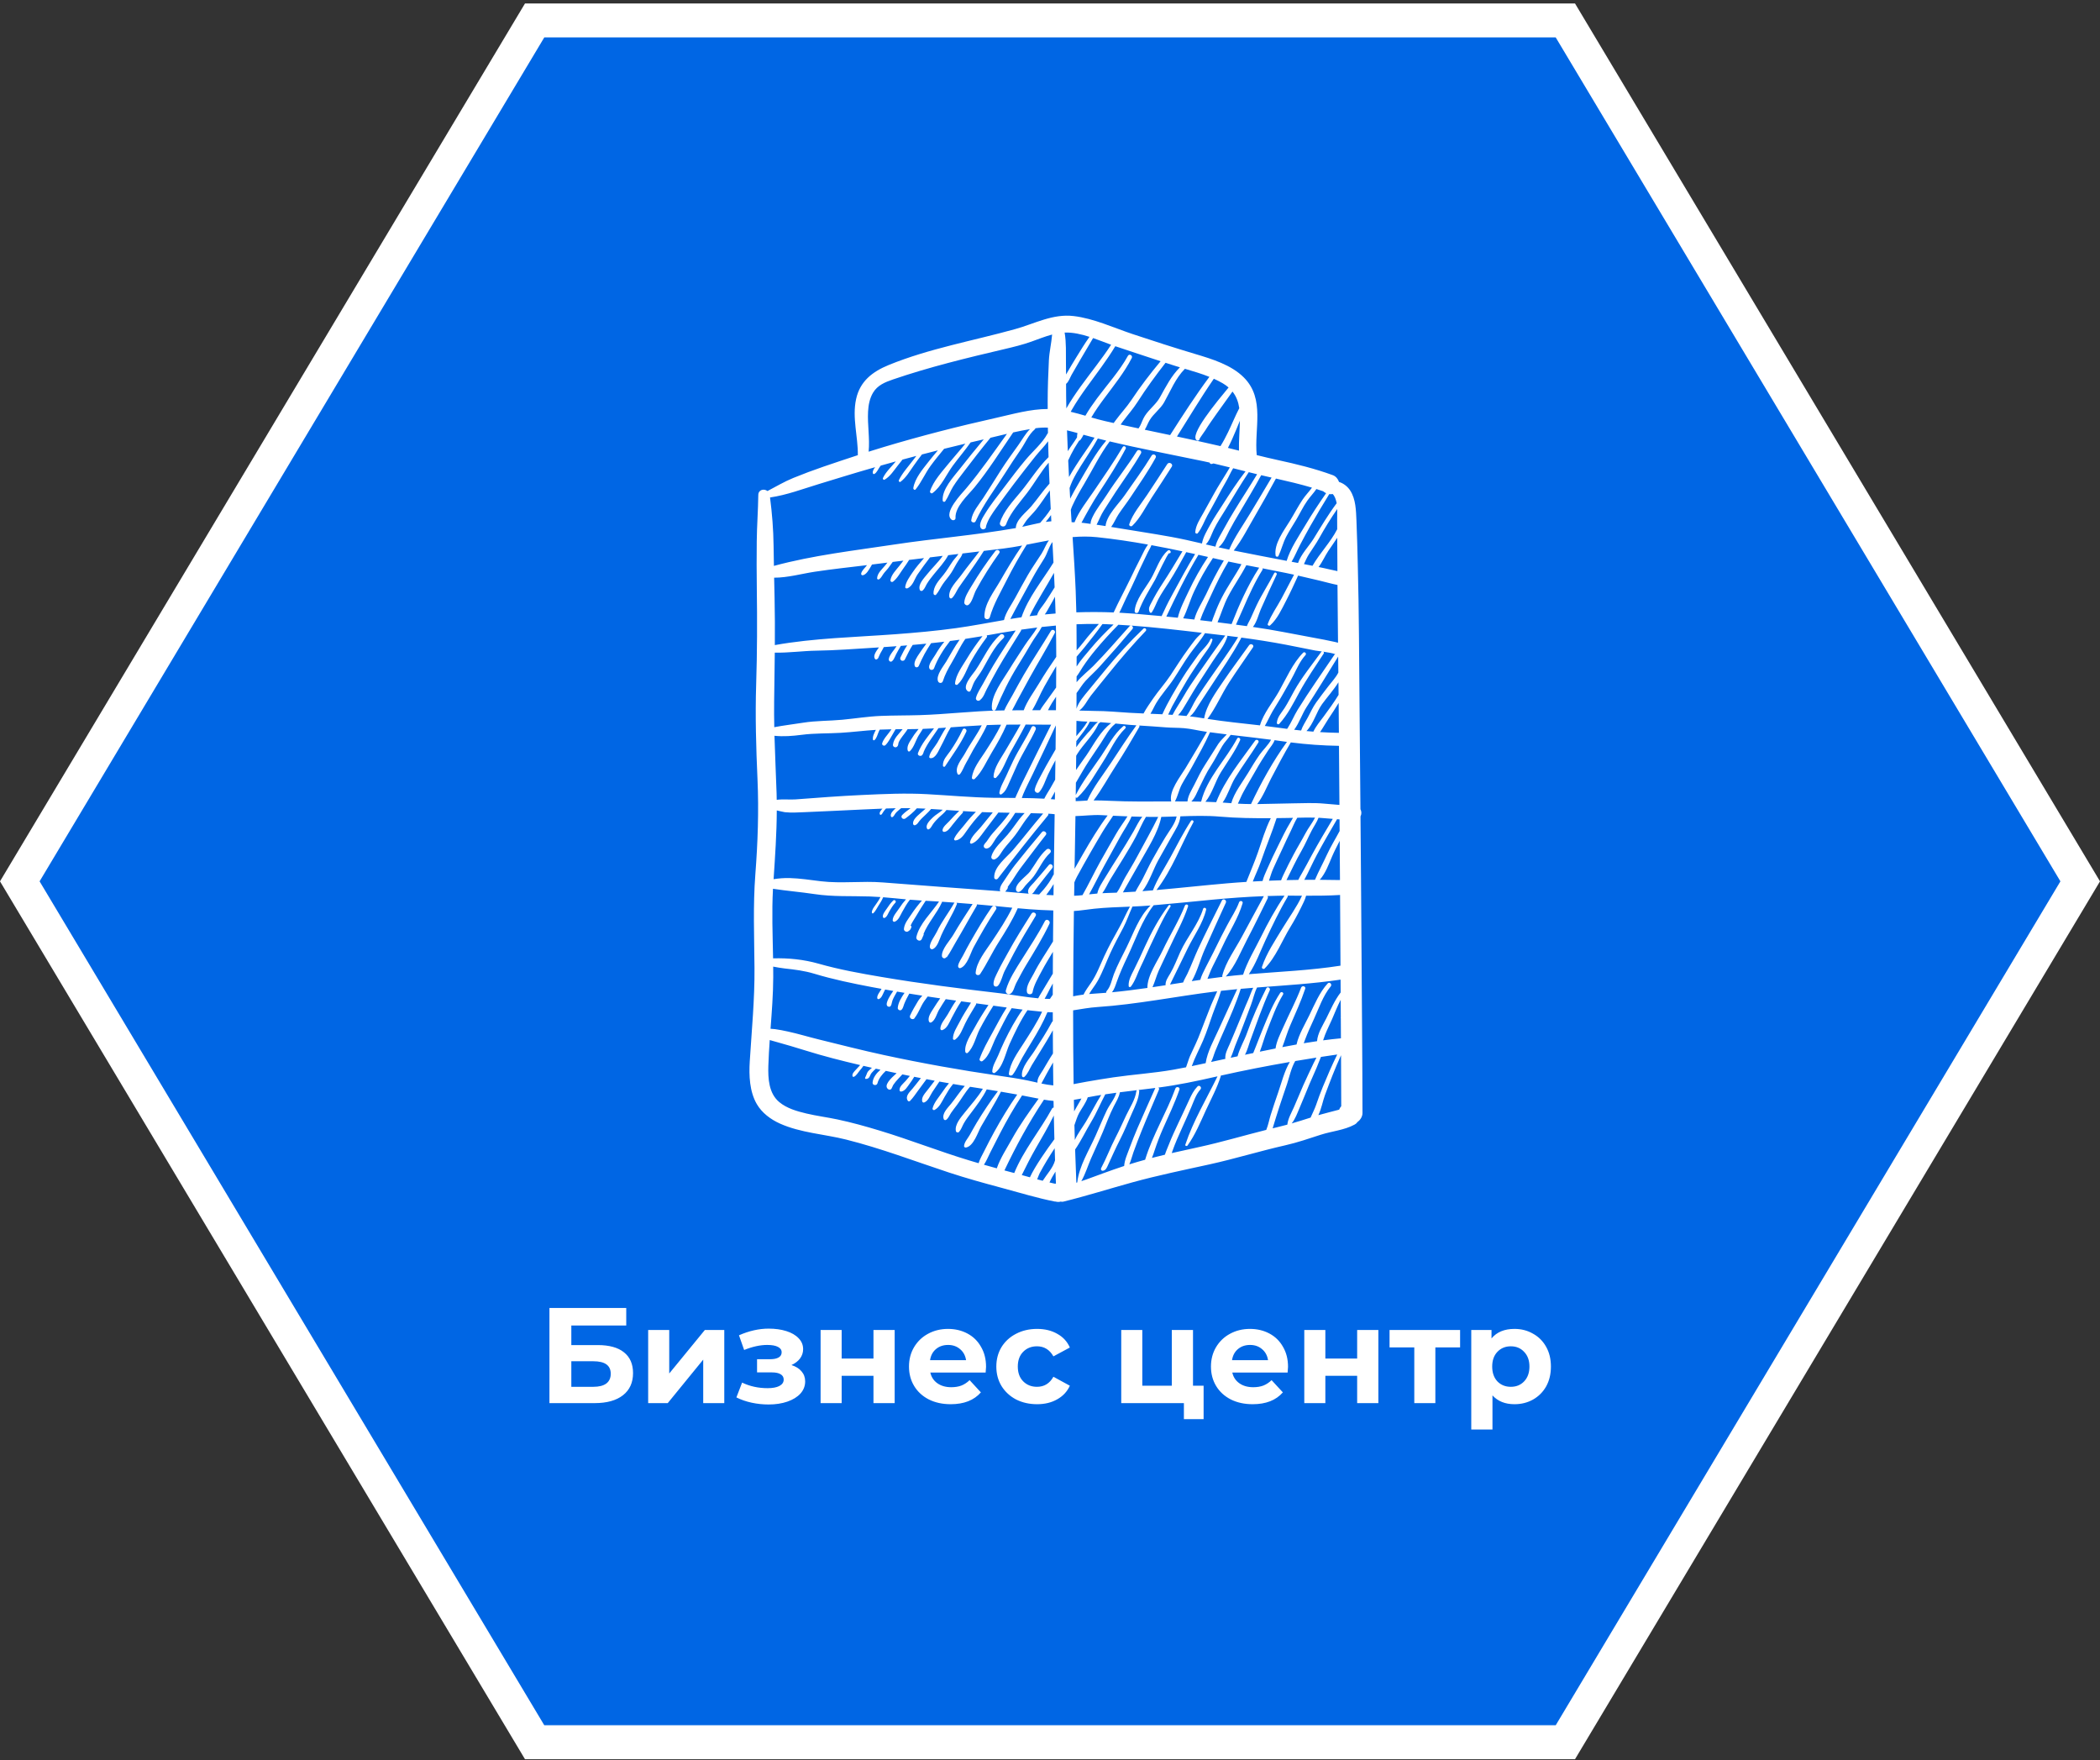 <?xml version="1.0" encoding="UTF-8"?> <svg xmlns="http://www.w3.org/2000/svg" width="309" height="259" viewBox="0 0 309 259" fill="none"><rect x="0" y="0" width="309" height="259" fill="#333333" stroke="none"/> <path d="M2.913 129.668L78.668 3.008H230.332L306.087 129.668L230.332 256.329H78.668L2.913 129.668Z" fill="#0066E4" stroke="white" stroke-width="5"></path> <path d="M166.163 77.113C166.081 77.361 166.422 77.535 166.604 77.361C167.783 76.233 168.576 74.57 169.463 73.219C170.458 71.706 171.451 70.192 172.417 68.662C172.677 68.251 172.011 67.876 171.751 68.285C170.778 69.812 169.778 71.321 168.777 72.831C167.885 74.177 166.669 75.584 166.163 77.113ZM171.941 133.215C170.575 135.031 169.396 137.207 168.465 139.261C167.94 140.418 167.422 141.562 166.844 142.696C166.47 143.43 166.014 144.236 166.075 145.067C166.088 145.243 166.298 145.287 166.403 145.153C167.063 144.299 167.395 143.128 167.871 142.169C168.364 141.176 168.776 140.151 169.258 139.154C170.186 137.236 171.071 135.173 172.227 133.377C172.343 133.198 172.064 133.051 171.941 133.215ZM172.034 81.39C172.233 81.463 172.322 81.208 172.219 81.082C172.196 81.054 172.174 81.026 172.151 80.999C172.074 80.903 171.922 80.931 171.84 80.999C170.67 81.966 170.093 83.9 169.351 85.165C168.545 86.537 167.046 88.29 166.958 89.92C166.94 90.253 167.431 90.285 167.533 89.995C168.124 88.329 169.111 86.809 169.983 85.266C170.155 84.96 171.85 81.322 172.034 81.39ZM142.09 88.988C142.104 88.997 142.119 89.005 142.133 89.014C142.231 89.072 142.363 89.07 142.461 89.014C143.02 88.692 143.294 87.417 143.595 86.857C144.609 84.969 145.784 83.121 147.033 81.372C147.276 81.032 146.715 80.732 146.468 81.052C145.193 82.712 144.005 84.461 142.938 86.254C142.532 86.936 141.924 87.848 141.886 88.644C141.879 88.784 141.97 88.916 142.09 88.988ZM147.666 93.869C147.993 93.564 147.5 93.09 147.169 93.388C145.52 94.868 144.739 96.878 143.516 98.653C143.122 99.225 141.374 101.114 142.461 101.733C142.571 101.796 142.734 101.761 142.795 101.649C143.051 101.177 143.15 100.649 143.443 100.179C143.79 99.621 144.204 99.113 144.532 98.544C145.469 96.918 146.258 95.18 147.666 93.869ZM139.065 112.739C140.159 111.07 141.351 109.467 142.187 107.648C142.349 107.297 141.814 106.988 141.648 107.343C141.138 108.434 140.511 109.502 139.824 110.498C139.34 111.198 138.71 111.761 138.747 112.655C138.754 112.82 138.973 112.879 139.065 112.739ZM147.357 116.862C147.977 116.451 148.197 115.833 148.489 115.178C148.887 114.285 149.28 113.389 149.687 112.499C150.494 110.734 151.583 109.108 152.388 107.345C152.568 106.95 151.971 106.601 151.781 107.001C150.98 108.689 149.906 110.242 149.092 111.926C148.731 112.672 148.387 113.429 148.046 114.184C147.696 114.96 147.175 115.791 147.049 116.633C147.025 116.789 147.188 116.974 147.357 116.862ZM151.553 128.233C151.077 128.886 149.248 130.061 149.513 130.99C149.56 131.152 149.767 131.294 149.942 131.226C150.387 131.054 150.581 130.639 150.88 130.29C151.28 129.825 151.742 129.427 152.104 128.931C152.936 127.793 153.46 126.466 154.513 125.487C154.859 125.165 154.341 124.67 153.988 124.979C152.94 125.898 152.357 127.13 151.553 128.233ZM131.422 132.494C131.051 132.851 130.751 133.279 130.47 133.706C130.271 134.008 129.785 134.565 129.929 134.95C129.958 135.028 130.038 135.084 130.127 135.058C130.506 134.951 130.681 134.384 130.858 134.082C131.116 133.637 131.389 133.185 131.747 132.808C131.945 132.598 131.632 132.291 131.422 132.494ZM145.943 133.444C144.798 135.099 143.777 136.824 142.783 138.567C142.405 139.23 142.05 139.898 141.703 140.577C141.467 141.038 141.059 141.578 140.978 142.092C140.948 142.278 141.101 142.507 141.326 142.428C142.331 142.08 142.81 140.184 143.264 139.355C144.3 137.465 145.357 135.589 146.559 133.792C146.809 133.417 146.197 133.077 145.943 133.444ZM152.388 134.757C152.618 134.379 152.016 134.041 151.781 134.414C150.571 136.328 149.357 138.243 148.281 140.231C147.799 141.122 147.271 142.007 146.839 142.921C146.581 143.469 146.154 144.198 146.192 144.804C146.218 145.211 146.716 145.256 146.886 144.967C146.886 144.973 146.887 144.98 146.888 144.987C147.368 144.366 147.5 143.467 147.868 142.775C148.317 141.927 148.75 141.073 149.2 140.225C150.19 138.364 151.291 136.56 152.388 134.757ZM153.747 135.523C152.75 137.464 151.533 139.274 150.371 141.123C149.477 142.545 148.458 144.085 148.007 145.692C147.964 145.843 148.005 146.025 148.127 146.133C148.142 146.146 148.157 146.159 148.172 146.173C148.308 146.293 148.475 146.304 148.637 146.231C149.12 146.011 149.283 145.099 149.507 144.682C149.995 143.77 150.461 142.855 150.997 141.97C152.202 139.982 153.429 138.004 154.421 135.905C154.628 135.469 153.973 135.083 153.747 135.523ZM200.422 151.835C200.374 144.335 200.32 136.835 200.263 129.335C200.239 126.264 200.214 123.193 200.188 120.122C200.359 119.795 200.357 119.381 200.18 119.055C200.138 114.026 200.095 108.997 200.046 103.968C199.98 96.988 199.974 90.002 199.787 83.025C199.729 80.893 199.689 78.758 199.593 76.627C199.527 75.137 199.51 73.438 198.657 72.144C198.283 71.577 197.689 71.109 197.027 70.906C196.88 70.469 196.557 70.072 196.122 69.912C193.489 68.942 190.768 68.282 188.023 67.686C186.984 67.46 185.951 67.212 184.919 66.957C184.527 63.068 186.188 58.706 183.02 55.532C181.178 53.686 178.35 52.823 175.886 52.087C172.805 51.167 169.747 50.178 166.697 49.165C163.879 48.229 160.936 46.844 157.965 46.498C154.893 46.141 152.265 47.613 149.41 48.409C143.195 50.142 136.772 51.256 130.78 53.697C128.353 54.687 126.541 56.105 125.971 58.708C125.365 61.472 126.259 64.204 126.224 66.967C124.54 67.514 122.862 68.079 121.187 68.65C119.68 69.164 118.195 69.724 116.722 70.322C115.387 70.865 114.191 71.589 112.929 72.244C112.439 71.86 111.587 72.023 111.578 72.827C111.55 75.101 111.373 77.367 111.35 79.644C111.326 81.953 111.326 84.258 111.359 86.567C111.424 91.275 111.415 95.967 111.265 100.673C111.115 105.348 111.254 110.007 111.461 114.678C111.668 119.355 111.501 123.982 111.143 128.648C110.791 133.247 110.981 137.811 111.018 142.415C111.055 147.011 110.606 151.591 110.321 156.176C110.193 158.231 110.289 160.615 111.365 162.451C112.117 163.736 113.393 164.692 114.759 165.306C117.798 166.673 121.279 166.854 124.495 167.659C129.657 168.952 134.591 170.847 139.629 172.507C142.2 173.353 144.818 174.078 147.435 174.776C150.014 175.464 152.612 176.271 155.231 176.782C155.232 176.778 155.232 176.774 155.233 176.769C155.34 176.793 155.456 176.812 155.584 176.828C155.763 176.85 155.925 176.833 156.07 176.787C156.2 176.819 156.338 176.824 156.469 176.792C159.892 175.95 163.246 174.884 166.647 173.949C170.38 172.923 174.159 172.147 177.941 171.317C181.693 170.493 185.363 169.354 189.11 168.506C190.901 168.101 192.596 167.513 194.34 166.95C195.963 166.426 197.81 166.278 199.311 165.459C199.511 165.349 199.662 165.208 199.772 165.05C200.193 164.754 200.48 164.236 200.48 163.772C200.48 159.793 200.447 155.814 200.422 151.835ZM155.321 90.263C154.791 90.303 154.261 90.349 153.73 90.401C154.025 90.022 154.244 89.558 154.472 89.171C154.741 88.715 154.994 88.255 155.235 87.79C155.267 88.614 155.296 89.438 155.321 90.263ZM155.18 86.419C154.735 87.153 154.267 87.867 153.797 88.589C153.421 89.165 152.777 89.827 152.599 90.521C152.228 90.563 151.857 90.608 151.486 90.656C152.552 88.462 153.904 86.413 155.085 84.282C155.118 84.994 155.15 85.707 155.18 86.419ZM155.012 82.771C153.377 85.414 151.315 87.868 150.308 90.799C150.303 90.805 150.301 90.812 150.297 90.818C150.062 90.852 149.827 90.886 149.591 90.922C149.282 90.969 148.974 91.019 148.665 91.07C149.687 89.099 150.78 87.153 151.839 85.199C152.39 84.182 152.996 83.2 153.617 82.221C154.113 81.44 154.305 80.485 154.857 79.745C154.91 80.754 154.962 81.762 155.012 82.771ZM113.973 87.968C113.951 86.976 113.93 85.985 113.909 84.993C115.899 84.999 118.024 84.396 119.892 84.116C122.445 83.733 125.011 83.456 127.574 83.147C127.309 83.52 126.798 83.936 126.715 84.383C126.686 84.538 126.808 84.667 126.973 84.633C127.487 84.526 127.86 83.813 128.104 83.415C128.176 83.297 128.245 83.178 128.309 83.057C128.545 83.027 128.781 82.999 129.017 82.969C129.536 82.903 130.055 82.84 130.574 82.775C130.479 82.897 130.383 83.021 130.284 83.144C129.825 83.718 129.091 84.304 129.06 85.082C129.054 85.258 129.266 85.303 129.385 85.212C129.659 85.005 129.791 84.722 129.982 84.445C130.19 84.145 130.455 83.903 130.677 83.616C130.921 83.302 131.119 82.973 131.358 82.677C131.881 82.612 132.404 82.546 132.928 82.482C132.735 82.739 132.537 82.993 132.336 83.249C131.852 83.864 131.148 84.558 131.025 85.344C130.989 85.573 131.227 85.711 131.416 85.564C132.05 85.074 132.482 84.234 132.949 83.596C133.24 83.198 133.518 82.794 133.772 82.377C134.503 82.288 135.235 82.2 135.966 82.112C135.386 82.774 134.792 83.458 134.31 84.172C133.887 84.797 133.276 85.623 133.197 86.371C133.179 86.548 133.394 86.615 133.528 86.555C134.347 86.192 134.551 85.185 135.017 84.502C135.593 83.656 136.224 82.822 136.844 82.006C137.468 81.931 138.092 81.855 138.716 81.78C138.049 82.74 137.167 83.545 136.439 84.463C135.964 85.062 135.072 85.95 135.33 86.762C135.389 86.95 135.623 87.006 135.77 86.874C136.078 86.6 136.183 86.225 136.393 85.88C136.691 85.389 137.057 84.932 137.418 84.484C138.155 83.571 138.97 82.724 139.525 81.689C139.526 81.687 139.526 81.685 139.527 81.683C140.026 81.623 140.525 81.564 141.024 81.504C140.81 81.863 140.454 82.201 140.231 82.515C139.737 83.209 139.349 83.93 138.805 84.595C138.16 85.384 137.308 86.28 137.364 87.339C137.373 87.507 137.609 87.64 137.739 87.489C138.145 87.023 138.368 86.468 138.715 85.959C139.108 85.381 139.587 84.864 139.968 84.279C140.346 83.699 140.631 83.067 141.017 82.491C141.258 82.133 141.518 81.835 141.624 81.432C142.45 81.333 143.276 81.233 144.102 81.134C143.247 82.288 142.32 83.389 141.482 84.558C140.841 85.452 139.523 86.656 139.683 87.823C139.709 88.008 139.925 88.134 140.083 87.983C140.517 87.569 140.708 87.009 141.03 86.51C141.412 85.919 141.849 85.364 142.247 84.784C143.094 83.546 143.981 82.329 144.766 81.053C145.709 80.94 146.653 80.827 147.595 80.711C148.534 80.596 149.468 80.437 150.4 80.263C149.217 81.964 148.184 83.71 147.144 85.513C146.241 87.081 144.827 88.845 144.849 90.725C144.855 91.187 145.533 91.222 145.637 90.828L145.638 90.828C146.213 88.837 147.197 87.209 148.12 85.367C149.017 83.576 150.01 81.841 151.069 80.136C152.161 79.925 153.252 79.7 154.344 79.502C153.885 80.103 153.671 80.805 153.264 81.45C152.595 82.509 151.86 83.517 151.237 84.607C150.604 85.715 149.984 86.834 149.382 87.958C148.827 88.995 147.989 90.074 147.73 91.227C145.379 91.631 143.037 92.088 140.672 92.415C137.7 92.826 134.708 93.092 131.715 93.314C125.811 93.753 119.837 93.872 114.012 94.909C114.029 92.598 114.025 90.285 113.973 87.968ZM153.052 76.922C152.174 77.094 151.3 77.322 150.414 77.51C150.69 77.131 150.913 76.7 151.22 76.344C151.621 75.878 152.068 75.449 152.453 74.97C153.181 74.064 153.787 73.084 154.473 72.156C154.515 73.07 154.559 73.984 154.606 74.898C154.156 75.62 153.614 76.275 153.052 76.922ZM154.65 75.781C154.666 76.085 154.682 76.389 154.697 76.694C154.422 76.713 154.148 76.743 153.874 76.782C154.146 76.456 154.407 76.124 154.65 75.781ZM127.73 60.539C127.781 59.593 127.967 58.606 128.463 57.776C129.116 56.683 130.208 56.234 131.388 55.83C136.727 54.002 142.308 52.648 147.806 51.359C149.139 51.046 150.453 50.726 151.742 50.269C152.752 49.91 153.766 49.497 154.812 49.22C154.708 50.486 154.4 51.762 154.336 53.02C154.234 55.045 154.162 57.075 154.157 59.103C154.157 59.459 154.162 59.815 154.163 60.171C151.585 60.184 149.088 60.912 146.589 61.472C141.025 62.717 135.503 64.129 130.047 65.766C129.301 65.99 128.556 66.22 127.813 66.455C128.006 64.5 127.624 62.51 127.73 60.539ZM120.475 71.221C123.058 70.436 125.634 69.633 128.23 68.89C128.41 68.838 128.591 68.787 128.772 68.736C128.559 69.011 128.357 69.336 128.438 69.641C128.463 69.735 128.577 69.774 128.661 69.729C129.025 69.534 129.235 68.98 129.478 68.659C129.518 68.606 129.559 68.554 129.6 68.502C130.338 68.294 131.076 68.089 131.815 67.886C131.183 68.653 130.341 69.424 129.924 70.318C129.853 70.471 130.006 70.664 130.178 70.563C130.992 70.087 131.529 69.215 132.101 68.495C132.333 68.203 132.564 67.911 132.795 67.62C133.474 67.437 134.153 67.256 134.833 67.077C134.686 67.266 134.54 67.456 134.397 67.648C133.684 68.601 132.776 69.578 132.262 70.643C132.195 70.781 132.35 71.001 132.509 70.882C133.328 70.27 133.86 69.333 134.438 68.515C134.833 67.954 135.234 67.399 135.657 66.862C136.438 66.659 137.219 66.458 138.002 66.261C137.543 66.8 137.088 67.343 136.652 67.9C135.783 69.01 134.605 70.393 134.387 71.807C134.361 71.975 134.586 72.176 134.729 72C135.584 70.945 136.129 69.634 136.939 68.528C137.565 67.672 138.241 66.852 138.917 66.033C139.959 65.773 141.003 65.519 142.048 65.271C141.272 66.238 140.42 67.169 139.649 68.121C138.664 69.337 137.31 70.795 136.849 72.28C136.792 72.463 137.033 72.674 137.208 72.547C138.506 71.606 139.271 69.768 140.215 68.495C141.058 67.356 142.002 66.254 142.819 65.09C143.325 64.972 143.831 64.853 144.338 64.737C144.475 64.705 144.613 64.672 144.751 64.64C143.546 66.074 142.376 67.534 141.218 69.004C140.25 70.232 138.602 71.977 138.708 73.633C138.721 73.835 138.983 73.908 139.099 73.736C139.555 73.06 139.81 72.279 140.246 71.585C140.731 70.814 141.297 70.088 141.852 69.362C143.127 67.694 144.404 66.029 145.74 64.406C146.546 64.213 147.355 64.016 148.166 63.828C146.205 66.546 144.306 69.318 142.139 71.886C141.511 72.63 138.77 75.429 140.006 76.451C140.217 76.625 140.616 76.526 140.598 76.213C140.503 74.549 142.425 72.88 143.411 71.675C145.491 69.132 147.231 66.321 149.083 63.621C149.905 63.439 150.73 63.273 151.555 63.134C150.869 63.816 150.419 64.67 149.861 65.454C148.981 66.69 148.082 67.907 147.266 69.186C146.394 70.552 145.554 71.938 144.659 73.291C143.997 74.292 143.072 75.329 142.91 76.536C142.867 76.856 143.414 76.996 143.547 76.703C144.679 74.209 146.463 71.887 147.93 69.561C148.657 68.409 149.411 67.272 150.187 66.15C150.872 65.161 151.327 63.965 152.265 63.165C152.322 63.117 152.345 63.061 152.347 63.008C152.98 62.917 153.59 62.893 154.186 62.913C154.19 63.178 154.195 63.444 154.2 63.709C154.175 63.733 154.151 63.76 154.132 63.797C153.382 65.208 151.947 66.409 150.915 67.647C149.839 68.937 148.817 70.274 147.811 71.617C146.835 72.919 145.778 74.204 144.934 75.592C144.645 76.067 143.948 77.124 144.321 77.699C144.43 77.867 144.67 77.945 144.852 77.834C144.876 77.819 144.9 77.804 144.924 77.79C145.047 77.715 145.11 77.559 145.085 77.424C145.377 76.422 146.017 75.522 146.622 74.681C147.474 73.495 148.347 72.32 149.224 71.151C150.245 69.791 151.305 68.463 152.359 67.127C152.953 66.375 153.665 65.696 154.221 64.918C154.239 65.696 154.262 66.475 154.286 67.254C152.711 68.812 151.584 70.681 150.184 72.375C149.078 73.713 147.643 75.233 147.14 76.902C146.995 77.386 147.726 77.689 147.983 77.246C148.053 77.126 148.091 77.046 148.13 76.916C148.133 76.905 148.131 76.895 148.132 76.885C148.804 75.294 150.067 73.906 151.109 72.547C152.238 71.074 153.101 69.475 154.31 68.067C154.344 69.094 154.384 70.121 154.429 71.148C153.464 72.209 152.677 73.392 151.75 74.491C151.013 75.366 149.487 76.46 149.469 77.693C143.561 78.739 137.536 79.21 131.602 80.11C125.717 81.002 119.637 81.691 113.876 83.257C113.857 82.27 113.839 81.284 113.827 80.298C113.797 77.886 113.612 75.574 113.305 73.192C115.769 72.834 118.095 71.945 120.475 71.221ZM128.448 108.822C128.463 108.928 128.616 108.947 128.684 108.882C129.027 108.556 129.119 108.049 129.308 107.633C129.351 107.538 129.397 107.444 129.443 107.349C130.019 107.321 130.596 107.307 131.173 107.298C131.061 107.456 130.947 107.612 130.831 107.767C130.46 108.261 129.984 108.764 129.806 109.357C129.726 109.624 130.087 109.826 130.288 109.628C130.752 109.17 131.061 108.511 131.395 107.959C131.529 107.738 131.656 107.515 131.777 107.29C132.124 107.287 132.47 107.285 132.816 107.284C132.254 108.005 131.51 108.593 131.387 109.587C131.373 109.703 131.467 109.847 131.572 109.898C131.771 109.995 131.943 109.95 132.08 109.769C132.184 109.632 132.172 109.377 132.236 109.216C132.313 109.018 132.435 108.839 132.553 108.662C132.87 108.188 133.259 107.762 133.55 107.28C134.088 107.276 134.627 107.271 135.165 107.258C134.886 107.632 134.565 107.993 134.35 108.356C133.991 108.961 133.333 109.712 133.577 110.444C133.618 110.569 133.779 110.616 133.879 110.521C134.484 109.949 134.752 108.897 135.188 108.183C135.38 107.869 135.606 107.561 135.788 107.237C136.337 107.218 136.886 107.194 137.435 107.164C136.554 108.321 135.6 109.421 135.074 110.79C134.93 111.166 135.52 111.376 135.725 111.055C135.822 110.903 135.883 110.778 135.925 110.605C135.927 110.597 135.924 110.59 135.925 110.582C136.468 109.346 137.349 108.263 138.089 107.128C138.46 107.106 138.832 107.081 139.204 107.056C138.731 107.758 138.36 108.509 137.933 109.25C137.573 109.874 136.81 110.653 136.727 111.365C136.715 111.469 136.825 111.542 136.918 111.549C137.676 111.61 138.131 110.377 138.411 109.871C138.932 108.929 139.324 107.92 139.903 107.009C141.419 106.903 142.935 106.791 144.454 106.714C143.741 108.142 142.761 109.417 142.001 110.822C141.531 111.69 140.409 112.876 140.907 113.884C140.981 114.032 141.179 113.991 141.262 113.884C141.658 113.371 141.856 112.73 142.191 112.168C142.556 111.559 142.851 110.914 143.211 110.301C143.913 109.103 144.668 107.952 145.215 106.677C145.737 106.655 146.26 106.638 146.784 106.628C146.957 106.625 147.13 106.626 147.303 106.623C146.629 108.022 145.791 109.321 144.947 110.629C144.213 111.767 143.153 113.067 143.007 114.429C142.985 114.642 143.284 114.727 143.424 114.596C144.494 113.592 145.189 111.935 145.943 110.692C146.744 109.372 147.504 108.041 148.105 106.622C148.106 106.619 148.106 106.617 148.107 106.615C148.793 106.608 149.479 106.604 150.166 106.603C149.44 107.93 148.649 109.222 147.887 110.53C147.246 111.632 146.233 112.97 146.198 114.267C146.193 114.452 146.442 114.548 146.573 114.418C147.53 113.471 148.013 111.881 148.661 110.715C149.405 109.376 150.176 108.053 150.871 106.689C150.886 106.66 150.895 106.632 150.901 106.603C152.158 106.605 153.414 106.612 154.671 106.619C153.453 109.042 152.236 111.465 151.041 113.899C150.612 114.773 150.164 115.638 149.775 116.53C149.659 116.796 149.502 117.094 149.39 117.398C148.293 117.392 147.197 117.393 146.111 117.375C142.886 117.324 139.674 117.025 136.455 116.846C133.236 116.666 130.105 116.815 126.894 116.962C123.603 117.113 120.33 117.361 117.043 117.613C116.263 117.672 115.215 117.55 114.288 117.674C114.282 117.361 114.28 117.048 114.27 116.734C114.178 113.905 114.036 111.081 113.958 108.254C115.28 108.389 116.586 108.29 117.957 108.112C119.875 107.861 121.765 107.933 123.689 107.818C125.421 107.715 127.147 107.492 128.879 107.381C128.865 107.409 128.849 107.433 128.836 107.461C128.626 107.888 128.378 108.342 128.448 108.822ZM152.934 116.52C153.549 115.793 153.833 114.753 154.235 113.908C154.566 113.213 154.93 112.534 155.297 111.857C155.285 112.808 155.273 113.759 155.26 114.71C155.036 115.128 154.803 115.541 154.561 115.95C154.254 116.471 153.914 116.97 153.659 117.507C152.562 117.445 151.457 117.419 150.352 117.407C150.418 117.214 150.48 117.023 150.554 116.849C150.984 115.839 151.492 114.861 151.968 113.872C153.113 111.495 154.234 109.107 155.357 106.721C155.345 107.901 155.333 109.081 155.319 110.261C154.71 111.337 154.065 112.393 153.492 113.488C153.07 114.294 152.468 115.259 152.255 116.138C152.171 116.489 152.66 116.844 152.934 116.52ZM155.235 116.466C155.229 116.851 155.223 117.236 155.217 117.622C155.148 117.615 155.08 117.608 155.011 117.601C154.877 117.589 154.742 117.582 154.608 117.571C154.835 117.213 155.037 116.838 155.235 116.466ZM114.298 119.236C114.745 119.324 115.219 119.466 115.471 119.493C116.468 119.599 117.406 119.529 118.411 119.49C121.241 119.379 124.064 119.228 126.893 119.1C127.885 119.055 128.869 119.009 129.85 118.971C129.674 119.179 129.358 119.498 129.452 119.786C129.478 119.865 129.575 119.911 129.653 119.865C129.766 119.797 129.813 119.704 129.877 119.595C129.974 119.429 130.088 119.276 130.212 119.129C130.263 119.068 130.318 119.01 130.372 118.951C130.849 118.935 131.326 118.923 131.803 118.913C131.475 119.187 130.945 119.676 131.095 120.114C131.127 120.208 131.239 120.262 131.332 120.208C131.534 120.09 131.603 119.886 131.735 119.707C131.903 119.479 132.123 119.293 132.34 119.112C132.427 119.039 132.515 118.97 132.604 118.9C133.063 118.896 133.523 118.898 133.983 118.904C133.553 119.23 133.102 119.538 132.746 119.915C132.429 120.25 132.897 120.673 133.25 120.402C133.802 119.979 134.425 119.489 134.912 118.922C135.265 118.933 135.618 118.946 135.973 118.965C136.046 118.969 136.119 118.973 136.192 118.977C135.932 119.206 135.661 119.427 135.4 119.665C134.985 120.042 134.219 120.65 134.367 121.259C134.393 121.367 134.533 121.451 134.644 121.411C134.983 121.289 135.063 121.066 135.283 120.793C135.549 120.463 135.868 120.182 136.174 119.888C136.466 119.609 136.751 119.327 137.009 119.025C137.579 119.059 138.149 119.096 138.719 119.135C138.295 119.538 137.678 119.859 137.29 120.239C136.892 120.63 136.096 121.339 136.42 121.94C136.468 122.03 136.593 122.051 136.68 122.006C136.987 121.848 137.11 121.488 137.304 121.221C137.56 120.87 137.868 120.545 138.184 120.244C138.549 119.897 138.98 119.586 139.263 119.172C139.889 119.215 140.516 119.258 141.142 119.299C140.623 119.786 140.141 120.305 139.665 120.831C139.332 121.199 138.701 121.656 138.683 122.169C138.679 122.287 138.794 122.402 138.918 122.396C139.474 122.366 139.855 121.713 140.173 121.323C140.643 120.744 141.105 120.166 141.621 119.625C141.71 119.531 141.718 119.423 141.679 119.334C142.318 119.374 142.956 119.411 143.595 119.442C143 120.04 142.441 120.668 141.928 121.335C141.431 121.982 140.705 122.661 140.391 123.408C140.344 123.518 140.464 123.664 140.584 123.653C141.339 123.582 141.804 122.861 142.196 122.297C142.887 121.302 143.636 120.369 144.492 119.501C144.498 119.495 144.501 119.489 144.507 119.483C144.879 119.497 145.251 119.51 145.624 119.519C145.777 119.522 145.93 119.525 146.082 119.528C145.497 120.241 144.922 120.962 144.334 121.673C143.796 122.323 142.91 123.058 142.729 123.892C142.701 124.023 142.819 124.176 142.969 124.125C143.804 123.842 144.339 122.923 144.85 122.261C145.532 121.376 146.19 120.475 146.871 119.59C146.882 119.575 146.89 119.56 146.898 119.545C147.457 119.556 148.016 119.568 148.575 119.577C147.843 120.64 146.942 121.611 146.085 122.576C145.738 122.967 145.485 123.365 145.189 123.788C145.043 123.995 144.75 124.221 144.751 124.492C144.752 124.677 144.878 124.783 145.025 124.816L145.016 124.829C145.266 124.895 145.553 124.73 145.72 124.558C146.127 124.137 146.396 123.501 146.774 123.04C147.678 121.936 148.646 120.817 149.379 119.595C149.379 119.594 149.38 119.593 149.38 119.592C149.843 119.6 150.306 119.61 150.768 119.62C150.492 119.933 150.193 120.237 149.963 120.548C149.4 121.309 148.859 122.087 148.25 122.814C147.472 123.742 146.177 124.819 145.873 126.017C145.794 126.325 146.127 126.559 146.411 126.417C147.039 126.102 147.276 125.458 147.684 124.927C148.219 124.231 148.829 123.593 149.362 122.894C149.929 122.152 150.395 121.351 150.944 120.599C151.194 120.256 151.458 119.962 151.685 119.639C152.288 119.653 152.89 119.67 153.492 119.689C151.971 121.447 150.566 123.296 149.052 125.06C148.099 126.169 146.232 127.52 146.291 129.103C146.302 129.402 146.668 129.465 146.837 129.246C149.226 126.15 151.667 123.027 154.18 120.004C154.256 119.912 154.278 119.809 154.263 119.714C154.571 119.727 154.878 119.756 155.185 119.793C155.14 122.75 155.095 125.708 155.054 128.666C155.019 128.692 154.988 128.729 154.964 128.779C154.607 129.516 154.129 130.189 153.602 130.821C153.38 131.087 153.135 131.34 152.902 131.603C152.543 131.578 152.185 131.552 151.827 131.523C151.946 131.467 152.037 131.371 152.122 131.248C152.323 130.957 152.51 130.677 152.737 130.387C153.432 129.5 154.12 128.606 154.829 127.727C155.099 127.394 154.625 126.916 154.339 127.253C153.603 128.123 152.875 129.008 152.119 129.861C151.772 130.253 151.149 130.733 151.288 131.33C151.304 131.398 151.338 131.448 151.379 131.486C150.223 131.391 149.067 131.283 147.908 131.185C147.936 131.161 147.962 131.134 147.983 131.102C148.144 130.854 148.228 130.865 148.292 130.609C148.303 130.564 148.298 130.522 148.283 130.484C148.481 130.174 148.73 129.883 148.92 129.582C149.403 128.813 149.894 128.062 150.45 127.341C151.606 125.842 152.72 124.313 153.896 122.829C154.144 122.517 153.589 122.098 153.329 122.405C151.977 124.001 150.652 125.63 149.35 127.263C148.732 128.038 148.218 128.893 147.657 129.704C147.39 130.09 147.165 130.405 147.123 130.876C147.114 130.978 147.14 131.061 147.187 131.127C147.032 131.115 146.877 131.102 146.722 131.09C141.111 130.675 135.5 130.274 129.892 129.829C126.856 129.588 123.825 130.015 120.794 129.656C119.261 129.475 117.738 129.226 116.19 129.185C115.371 129.164 114.598 129.233 113.829 129.349C114.053 125.974 114.285 122.614 114.298 119.236ZM113.77 142.215C114.337 142.32 114.905 142.425 115.483 142.489C116.977 142.653 118.374 142.824 119.813 143.259C122.597 144.101 125.442 144.686 128.302 145.229C128.771 145.318 129.242 145.402 129.711 145.487C129.69 145.523 129.669 145.557 129.648 145.593C129.439 145.958 129.039 146.41 129.08 146.841C129.093 146.973 129.214 147.036 129.337 146.983C129.736 146.812 129.889 146.286 130.072 145.927C130.13 145.814 130.188 145.7 130.245 145.585C130.645 145.657 131.044 145.725 131.444 145.794C130.796 146.701 130.031 147.982 130.783 148.12C131.2 148.196 131.205 147.464 131.331 147.161C131.512 146.723 131.751 146.303 131.998 145.889C132.363 145.951 132.729 146.013 133.095 146.073C132.618 146.765 132.157 147.523 132.098 148.298C132.089 148.413 132.171 148.537 132.272 148.591C132.773 148.86 132.923 148.022 133.037 147.735C133.248 147.199 133.515 146.69 133.795 146.186C134.432 146.289 135.069 146.39 135.707 146.488C135.479 146.753 135.244 147.013 135.077 147.293C134.672 147.97 134.246 148.682 133.92 149.395C133.697 149.884 134.437 150.156 134.599 149.745C135.18 148.997 135.458 148.083 135.99 147.308C136.157 147.066 136.335 146.839 136.501 146.61C137.114 146.702 137.729 146.793 138.343 146.882C138.016 147.351 137.691 147.821 137.393 148.307C137.062 148.847 136.444 149.645 136.692 150.287C136.744 150.422 136.896 150.502 137.036 150.423C137.635 150.083 137.83 149.156 138.163 148.584C138.476 148.046 138.819 147.524 139.159 147.001C139.667 147.074 140.175 147.145 140.684 147.216C140.228 147.867 139.841 148.557 139.449 149.247C139.094 149.874 138.369 150.627 138.365 151.356C138.364 151.487 138.507 151.605 138.643 151.561C139.38 151.319 139.709 150.371 140.04 149.749C140.481 148.923 140.906 148.093 141.443 147.322C141.921 147.388 142.398 147.453 142.876 147.518C142.305 148.448 141.702 149.36 141.208 150.332C140.812 151.112 140.233 151.918 140.218 152.807C140.214 152.991 140.431 153.041 140.559 152.944C141.309 152.377 141.622 151.389 142.017 150.58C142.479 149.635 143.057 148.746 143.589 147.838C143.632 147.763 143.647 147.69 143.641 147.622C144.241 147.703 144.842 147.783 145.443 147.863C144.707 148.966 144.003 150.088 143.373 151.251C142.848 152.218 141.88 153.609 142.036 154.742C142.06 154.913 142.257 155.025 142.403 154.889C143.302 154.051 143.593 152.514 144.149 151.438C144.764 150.248 145.451 149.095 146.169 147.961C146.824 148.05 147.481 148.14 148.137 148.23C147.349 149.447 146.696 150.736 145.995 152.006C145.332 153.208 144.595 154.506 144.14 155.797C144.064 156.014 144.362 156.258 144.563 156.112C145.639 155.332 145.993 153.711 146.579 152.588C147.325 151.158 147.997 149.697 148.856 148.328C149.393 148.401 149.931 148.471 150.469 148.538C149.431 150 148.577 151.579 147.8 153.182C147.464 153.875 147.173 154.58 146.872 155.288C146.556 156.034 146.02 156.824 146.007 157.645C146.005 157.816 146.22 157.949 146.375 157.848C147.586 157.061 147.986 154.828 148.548 153.605C149.332 151.896 150.128 150.196 151.186 148.626C151.902 148.711 152.619 148.787 153.337 148.851C152.577 150.486 151.583 151.994 150.608 153.517C149.755 154.85 148.632 156.374 148.449 157.967C148.411 158.291 148.857 158.316 149.013 158.115C149.606 157.349 149.963 156.413 150.441 155.576C150.889 154.793 151.363 154.023 151.831 153.251C152.683 151.844 153.494 150.428 154.124 148.916C154.386 148.934 154.647 148.942 154.909 148.94C154.909 149.377 154.909 149.813 154.911 150.249C154.862 150.277 154.819 150.318 154.785 150.38C153.996 151.849 153.087 153.251 152.189 154.66C151.552 155.659 150.246 157.051 150.375 158.289C150.393 158.461 150.593 158.561 150.733 158.433C151.249 157.964 151.474 157.3 151.824 156.71C152.195 156.088 152.585 155.474 152.965 154.858C153.633 153.776 154.301 152.694 154.916 151.584C154.921 152.722 154.927 153.86 154.936 154.997C154.404 155.807 153.936 156.65 153.437 157.479C153.079 158.072 152.604 158.617 152.655 159.287C152.179 159.179 151.704 159.068 151.229 158.971C149.827 158.685 148.409 158.475 146.993 158.269C141.33 157.446 135.682 156.438 130.092 155.231C126.846 154.53 123.631 153.705 120.408 152.912C118.915 152.545 117.444 152.092 115.94 151.766C115.312 151.629 114.68 151.499 114.042 151.414C113.822 151.384 113.601 151.369 113.38 151.358C113.568 148.84 113.764 146.323 113.776 143.796C113.778 143.269 113.775 142.742 113.77 142.215ZM134.361 149.244C134.347 149.248 134.332 149.25 134.319 149.257C134.33 149.246 134.341 149.235 134.353 149.224C134.355 149.231 134.358 149.237 134.361 149.244ZM153.708 146.945C153.844 146.697 153.993 146.46 154.118 146.203C154.367 145.691 154.635 145.191 154.912 144.695C154.911 145.245 154.907 145.795 154.907 146.345C154.759 146.549 154.618 146.757 154.486 146.968C154.228 146.965 153.968 146.958 153.708 146.945ZM154.946 156.321C154.956 157.446 154.969 158.571 154.985 159.696C154.395 159.641 153.812 159.538 153.232 159.414C153.788 158.378 154.342 157.336 154.946 156.321ZM154.944 138.51C154.005 140.076 152.94 141.578 152.127 143.21C151.721 144.023 150.92 145.05 151.116 145.989C151.197 146.373 151.863 146.386 151.933 145.989C152.117 144.936 152.77 143.839 153.269 142.892C153.783 141.919 154.362 140.981 154.93 140.037C154.923 141.107 154.92 142.178 154.916 143.249C154.24 144.34 153.612 145.452 152.94 146.544C152.9 146.61 152.832 146.732 152.763 146.878C150.88 146.709 148.979 146.348 147.151 146.135C141.331 145.457 135.508 144.719 129.733 143.74C126.619 143.213 123.504 142.653 120.47 141.788C118.282 141.164 116.02 140.934 113.753 140.999C113.692 137.585 113.551 134.175 113.739 130.762C115.759 131.073 117.799 131.234 119.829 131.541C122.567 131.955 125.228 131.804 127.979 131.894C128.504 131.912 129.027 131.944 129.551 131.981C129.35 132.397 129.084 132.772 128.817 133.151C128.582 133.484 128.286 133.843 128.285 134.263C128.285 134.375 128.429 134.429 128.51 134.353C128.833 134.053 129.025 133.601 129.266 133.237C129.519 132.856 129.756 132.475 129.934 132.055C129.941 132.038 129.941 132.023 129.942 132.008C131.065 132.096 132.187 132.214 133.31 132.317C132.953 132.709 132.637 133.133 132.35 133.578C132.013 134.103 131.365 134.764 131.349 135.392C131.346 135.526 131.504 135.666 131.646 135.611C132.228 135.381 132.452 134.703 132.74 134.192C133.094 133.563 133.432 132.934 133.886 132.37C134.474 132.421 135.063 132.464 135.653 132.496C135.086 133.14 134.57 133.805 134.096 134.523C133.655 135.192 133.064 135.861 133.004 136.682C132.983 136.973 133.375 137.195 133.625 137.027C133.936 136.818 133.979 136.758 134.105 136.409C134.141 136.312 134.076 136.223 133.988 136.188C134.209 135.664 134.574 135.185 134.851 134.696C135.271 133.954 135.742 133.244 136.207 132.528C136.862 132.562 137.518 132.599 138.173 132.641C137.074 134.298 135.281 135.906 134.835 137.861C134.735 138.297 135.402 138.63 135.622 138.182C135.743 137.937 135.812 137.781 135.91 137.531C135.927 137.488 135.916 137.442 135.891 137.405C136.544 135.774 137.878 134.351 138.598 132.753C138.611 132.725 138.616 132.698 138.618 132.671C139.231 132.712 139.843 132.754 140.456 132.8C140.432 132.816 140.41 132.836 140.394 132.865C139.596 134.289 138.56 135.585 137.864 137.062C137.581 137.664 136.755 138.689 136.821 139.354C136.839 139.533 137.012 139.725 137.222 139.649C137.926 139.396 138.233 138.204 138.506 137.593C139.202 136.037 140.146 134.606 140.795 133.029C140.83 132.944 140.797 132.87 140.737 132.822C141.528 132.882 142.32 132.945 143.111 133.01C142.145 134.499 141.172 135.986 140.28 137.519C139.786 138.37 138.533 139.642 138.596 140.665C138.612 140.929 138.967 141.123 139.175 140.897C139.454 140.593 139.134 141.087 139.372 140.751C139.83 140.104 140.219 139.312 140.627 138.629C141.678 136.867 142.653 135.06 143.699 133.294C143.748 133.211 143.755 133.131 143.735 133.061C144.018 133.085 144.3 133.108 144.583 133.132C146.037 133.254 147.493 133.409 148.95 133.55C148.088 135.31 147 136.94 145.909 138.574C145.035 139.881 143.676 141.539 143.56 143.132C143.534 143.492 144.047 143.575 144.225 143.306C145.209 141.816 145.97 140.159 146.932 138.644C147.962 137.022 148.969 135.396 149.746 133.643C149.748 133.637 149.749 133.632 149.751 133.626C150.893 133.732 152.036 133.825 153.179 133.881C153.781 133.91 154.383 133.931 154.985 133.954C154.969 135.473 154.956 136.992 154.944 138.51ZM153.946 131.667C154.019 131.571 154.092 131.475 154.163 131.38C154.476 130.96 154.77 130.521 155.036 130.068C155.029 130.616 155.022 131.165 155.015 131.713H155.015C154.658 131.701 154.301 131.685 153.946 131.667ZM142.649 170.74C138.215 169.402 133.911 167.697 129.477 166.354C127.411 165.728 125.321 165.14 123.204 164.694C121.693 164.376 120.156 164.182 118.653 163.825C117.258 163.494 115.771 163.07 114.661 162.144C113.111 160.853 113.001 158.657 113.057 156.811C113.096 155.545 113.173 154.282 113.261 153.019C113.551 153.106 113.848 153.187 114.155 153.271C115.619 153.675 117.074 154.105 118.524 154.558C121.169 155.386 123.867 156.068 126.569 156.702C126.368 156.932 126.149 157.148 125.944 157.374C125.714 157.628 125.351 157.959 125.439 158.328C125.456 158.4 125.551 158.458 125.625 158.43C125.991 158.294 126.232 157.823 126.474 157.543C126.676 157.31 126.877 157.071 127.048 156.814C127.084 156.822 127.12 156.831 127.155 156.839C127.536 156.928 127.917 157.013 128.298 157.099C128.217 157.171 128.133 157.239 128.053 157.313C127.863 157.487 127.698 157.62 127.596 157.855C127.497 158.082 127.422 158.33 127.304 158.547C127.26 158.629 127.314 158.744 127.418 158.739C128.012 158.714 127.953 158.204 128.27 157.834C128.452 157.623 128.659 157.423 128.875 157.23C129.101 157.281 129.327 157.332 129.553 157.382C128.952 157.916 128.444 158.548 128.394 159.296C128.367 159.695 129.01 159.772 129.109 159.39C129.296 158.671 129.786 158.077 130.339 157.553C130.869 157.668 131.399 157.783 131.93 157.894C131.059 158.668 129.998 159.681 130.663 160.23C130.822 160.362 131.066 160.354 131.18 160.166C131.297 159.972 131.346 159.759 131.474 159.566C131.673 159.264 131.919 158.998 132.163 158.729C132.357 158.516 132.573 158.299 132.775 158.07C133.142 158.146 133.51 158.222 133.877 158.296C133.678 158.544 133.472 158.787 133.263 159.026C132.925 159.411 132.329 159.847 132.36 160.386C132.366 160.491 132.459 160.619 132.585 160.603C133.179 160.526 133.506 159.897 133.837 159.454C134.088 159.119 134.316 158.778 134.523 158.424C134.849 158.488 135.175 158.554 135.501 158.617C135.102 159.128 134.706 159.641 134.292 160.141C133.883 160.636 133.143 161.259 133.57 161.939C133.638 162.049 133.805 162.077 133.9 161.981C134.345 161.528 134.734 160.942 135.11 160.427C135.515 159.872 135.917 159.32 136.331 158.775C136.732 158.851 137.133 158.927 137.534 159.001C137.208 159.428 136.875 159.851 136.552 160.281C136.181 160.775 135.522 161.409 135.701 162.056C135.731 162.162 135.864 162.249 135.977 162.208C136.606 161.981 136.854 161.171 137.2 160.647C137.536 160.137 137.887 159.636 138.224 159.127C138.695 159.212 139.166 159.295 139.637 159.377C139.281 159.783 138.964 160.22 138.659 160.672C138.17 161.399 137.42 162.221 137.22 163.075C137.18 163.244 137.361 163.384 137.521 163.299C138.249 162.91 138.615 162.037 139.004 161.359C139.381 160.703 139.763 160.061 140.245 159.483C140.818 159.581 141.391 159.677 141.965 159.77C141.24 160.588 140.651 161.521 139.967 162.369C139.474 162.982 138.567 163.803 138.858 164.639C138.917 164.808 139.113 164.852 139.25 164.739C139.596 164.453 139.72 164.064 139.969 163.696C140.227 163.315 140.521 162.957 140.797 162.588C141.462 161.702 141.99 160.72 142.737 159.893C143.268 159.978 143.799 160.062 144.33 160.143C144.427 160.157 144.524 160.174 144.621 160.188C143.869 161.461 142.861 162.536 141.94 163.702C141.363 164.432 140.452 165.451 140.654 166.423C140.693 166.612 140.98 166.685 141.111 166.539C141.449 166.164 141.568 165.719 141.813 165.282C142.139 164.701 142.558 164.168 142.96 163.635C143.775 162.551 144.594 161.488 145.191 160.278C145.739 160.363 146.287 160.45 146.833 160.541C145.711 162.04 144.686 163.582 143.718 165.177C143.353 165.777 143.027 166.392 142.681 167.001C142.38 167.531 141.912 168.001 141.85 168.61C141.834 168.767 142.012 168.855 142.147 168.829C143.283 168.608 143.87 166.598 144.363 165.73C145.323 164.041 146.377 162.376 147.266 160.65C147.272 160.638 147.272 160.627 147.276 160.616C148.078 160.751 148.878 160.892 149.677 161.038C148.45 162.8 147.341 164.63 146.307 166.505C145.789 167.443 145.304 168.397 144.822 169.352C144.529 169.934 144.184 170.517 143.993 171.137C143.545 171.006 143.096 170.875 142.649 170.74ZM146.67 171.893C146.039 171.72 145.408 171.543 144.779 171.363C145.15 170.812 145.404 170.171 145.699 169.584C146.178 168.627 146.666 167.674 147.159 166.723C148.14 164.831 149.197 162.98 150.375 161.195C150.381 161.186 150.385 161.177 150.39 161.168C151.201 161.32 152.012 161.477 152.825 161.642C151.44 163.582 150.037 165.521 148.887 167.602C148.167 168.904 147.187 170.387 146.67 171.893ZM147.795 172.2C149.502 168.617 151.341 165.213 153.571 161.857C153.586 161.834 153.598 161.812 153.607 161.79C154.075 161.871 154.547 161.935 155.02 161.974C155.026 162.301 155.032 162.627 155.039 162.954C154.944 162.958 154.851 163.008 154.789 163.121C153.089 166.247 150.594 169.245 149.237 172.584C148.756 172.457 148.275 172.329 147.795 172.2ZM150.347 172.882C150.999 171.567 151.65 170.257 152.39 168.974C153.316 167.371 154.248 165.78 155.061 164.122C155.085 165.285 155.113 166.448 155.146 167.61C154.038 169.107 152.3 171.568 151.544 173.213C151.145 173.102 150.745 172.991 150.347 172.882ZM152.614 173.507C152.771 173.122 152.895 172.764 152.982 172.603C153.655 171.343 154.4 170.128 155.186 168.936C155.204 169.529 155.223 170.122 155.243 170.715C154.945 171.826 154.061 172.725 153.427 173.723C153.156 173.652 152.885 173.58 152.614 173.507ZM155.181 174.145C154.929 174.09 154.677 174.032 154.425 173.971C154.551 173.712 154.67 173.443 154.817 173.189C154.978 172.908 155.148 172.641 155.304 172.374C155.327 172.963 155.351 173.553 155.376 174.142C155.311 174.139 155.245 174.139 155.181 174.145ZM155.378 104.493C154.987 104.493 154.595 104.494 154.204 104.494C154.409 104.102 154.603 103.708 154.82 103.373C155.01 103.082 155.203 102.794 155.395 102.505C155.391 103.168 155.384 103.831 155.378 104.493ZM155.401 101.153C154.941 101.819 154.453 102.467 153.984 103.13C153.692 103.542 153.32 104.003 153.049 104.493C152.659 104.493 152.269 104.492 151.879 104.492C152.559 103.39 153.065 102.076 153.657 101.023C154.228 100.009 154.808 99.004 155.413 98.012C155.411 99.059 155.407 100.106 155.401 101.153ZM155.419 96.645C154.53 97.931 153.666 99.236 152.866 100.575C152.163 101.753 151.127 103.132 150.633 104.496C150.063 104.498 149.494 104.502 148.925 104.507C149.2 104.032 149.434 103.528 149.683 103.064C150.285 101.944 150.892 100.827 151.506 99.713C152.72 97.512 154.048 95.377 155.2 93.142C155.387 92.781 154.848 92.467 154.635 92.823C153.342 94.979 151.935 97.068 150.669 99.24C150.067 100.274 149.497 101.325 148.926 102.376C148.556 103.057 148.081 103.776 147.772 104.523C147.52 104.527 147.267 104.528 147.014 104.533C143.096 104.611 139.212 105.097 135.3 105.215C133.4 105.273 131.497 105.253 129.596 105.33C127.695 105.407 125.81 105.717 123.918 105.895C122 106.076 120.084 106.024 118.177 106.329C116.753 106.557 115.333 106.719 113.929 106.988C113.904 105.734 113.893 104.48 113.909 103.225C113.94 100.821 113.981 98.421 114.004 96.021C116.035 96.064 118.137 95.758 120.136 95.73C122.942 95.69 125.746 95.472 128.546 95.301C128.808 95.285 129.069 95.267 129.33 95.251C128.878 95.861 128.391 96.558 128.787 96.98C128.845 97.043 128.939 97.041 129.011 97.008C129.229 96.909 129.268 96.73 129.352 96.522C129.456 96.265 129.585 96.029 129.729 95.791C129.842 95.602 129.95 95.407 130.043 95.205C130.67 95.164 131.297 95.12 131.924 95.073C131.804 95.24 131.689 95.405 131.578 95.559C131.375 95.84 130.431 96.955 130.917 97.296C131.365 97.61 131.731 96.476 131.865 96.242C132.078 95.87 132.294 95.429 132.553 95.028C132.863 95.004 133.173 94.978 133.484 94.952C133.102 95.503 132.792 96.109 132.513 96.697C132.462 96.804 132.435 96.942 132.513 97.048C132.605 97.172 132.659 97.223 132.824 97.22C132.947 97.218 133.075 97.156 133.134 97.048C133.516 96.344 133.836 95.561 134.295 94.885C134.964 94.827 135.633 94.765 136.302 94.699C135.948 95.181 135.595 95.664 135.263 96.166C134.963 96.618 134.402 97.394 134.591 97.965C134.693 98.27 135.079 98.231 135.194 97.965C135.456 97.357 135.723 96.795 136.04 96.209C136.336 95.661 136.671 95.149 137.003 94.631C137.652 94.563 138.301 94.491 138.949 94.414C138.448 95.023 138.008 95.674 137.614 96.355C137.35 96.813 136.467 97.854 136.776 98.392C136.934 98.667 137.366 98.582 137.44 98.305C137.441 98.306 137.441 98.307 137.442 98.308C137.944 96.934 138.874 95.464 139.791 94.307C140.26 94.247 140.73 94.189 141.199 94.123C140.468 95.134 139.865 96.279 139.242 97.316C138.821 98.016 137.699 99.356 138.021 100.225C138.142 100.551 138.62 100.575 138.732 100.225C139.041 99.252 139.52 98.36 140.047 97.477C140.71 96.367 141.286 95.076 142.045 93.997C142.887 93.873 143.728 93.737 144.566 93.591C143.711 94.672 142.931 95.801 142.224 96.98C141.596 98.027 140.611 99.332 140.532 100.561C140.519 100.754 140.776 100.831 140.907 100.712C141.819 99.885 142.256 98.399 142.854 97.337C143.55 96.1 144.322 94.912 145.184 93.778C145.258 93.68 145.242 93.572 145.183 93.485C145.202 93.481 145.22 93.479 145.239 93.475C146.642 93.218 148.045 92.976 149.45 92.76C148.358 94.463 147.221 96.14 146.179 97.872C145.649 98.754 145.158 99.656 144.666 100.558C144.304 101.221 143.787 101.951 143.606 102.675C143.536 102.958 143.85 103.209 144.119 103.057C144.146 103.041 144.173 103.026 144.201 103.011C144.231 102.993 144.255 102.967 144.274 102.937C144.745 102.539 144.925 101.891 145.21 101.358C145.724 100.393 146.228 99.421 146.769 98.47C147.857 96.555 149.066 94.708 150.213 92.827C150.253 92.762 150.266 92.698 150.262 92.639C151.05 92.524 151.838 92.417 152.628 92.322C152.074 93.261 151.308 94.128 150.729 95.036C149.994 96.188 149.225 97.321 148.516 98.489C147.555 100.069 145.764 102.348 145.953 104.27C145.986 104.601 146.413 104.652 146.538 104.346C147.457 102.117 148.476 100.019 149.757 97.95C150.44 96.847 151.115 95.746 151.764 94.624C152.24 93.802 152.856 93.083 153.287 92.245C153.98 92.167 154.673 92.097 155.367 92.038C155.401 93.546 155.421 95.055 155.42 96.566C155.419 96.593 155.419 96.619 155.419 96.645ZM197.289 149.677C197.269 149.717 197.272 149.761 197.29 149.8C197.29 149.851 197.29 149.903 197.291 149.955C197.296 150.891 197.301 151.827 197.307 152.763C196.432 152.844 195.558 152.945 194.685 153.061C194.78 152.793 194.866 152.521 194.972 152.25C195.282 151.463 195.674 150.702 196.012 149.927C196.426 148.977 196.795 148.012 197.273 147.096C197.278 147.957 197.285 148.817 197.289 149.677ZM197.267 146.019C196.36 147.2 195.804 148.54 195.14 149.859C194.645 150.843 193.87 152.034 193.796 153.184C193.143 153.279 192.49 153.381 191.838 153.489C191.907 153.301 191.974 153.109 192.047 152.915C192.42 151.918 192.866 150.955 193.311 149.987C194.039 148.405 194.673 146.484 195.808 145.123C196.06 144.821 195.635 144.388 195.359 144.689C194.167 145.992 193.412 147.81 192.661 149.368C192.054 150.628 191.101 152.19 190.776 153.672C190.078 153.796 189.38 153.926 188.683 154.061C189.087 153.012 189.398 151.904 189.837 150.888C190.612 149.096 191.435 147.321 192.052 145.47C192.177 145.095 191.586 144.949 191.449 145.309C190.691 147.306 189.674 149.192 188.815 151.147C188.397 152.099 187.829 153.18 187.687 154.256C186.914 154.41 186.142 154.568 185.372 154.728C185.759 153.717 186.044 152.634 186.412 151.7C187.13 149.875 187.776 148.007 188.795 146.315C188.954 146.051 188.542 145.821 188.373 146.076C187.323 147.662 186.641 149.395 185.916 151.132C185.534 152.049 185.184 152.978 184.817 153.902C184.681 154.243 184.533 154.584 184.404 154.93C183.998 155.015 183.592 155.1 183.187 155.185C183.551 154.521 183.779 153.607 183.941 153.169C184.871 150.654 185.72 148.144 186.837 145.693C186.986 145.366 186.498 145.075 186.331 145.407C185.253 147.556 184.268 149.745 183.476 152.009C183.088 153.118 182.386 154.277 182.097 155.413C181.818 155.471 181.54 155.529 181.263 155.586C181.202 155.598 181.143 155.611 181.082 155.624C181.422 154.921 181.623 154.102 181.926 153.409C182.306 152.534 182.624 151.635 182.975 150.749C183.355 149.788 183.702 148.814 184.071 147.848C184.388 147.017 184.561 146.084 184.969 145.286C189.075 144.971 193.193 144.733 197.256 144.128C197.259 144.759 197.264 145.389 197.267 146.019ZM180.3 155.788C179.599 155.938 178.9 156.091 178.2 156.244C178.472 155.755 178.602 155.168 178.81 154.654C179.252 153.56 179.73 152.481 180.208 151.403C181.071 149.458 181.922 147.509 182.565 145.484C183.175 145.43 183.787 145.38 184.398 145.331C184.098 145.92 183.906 146.56 183.634 147.164C183.163 148.214 182.759 149.291 182.308 150.349C181.836 151.457 181.401 152.572 180.914 153.673C180.614 154.354 180.224 155.056 180.3 155.788ZM182.325 132.743C181.9 133.908 181.153 135.004 180.577 136.106C180.002 137.206 179.419 138.297 178.889 139.417C178.42 140.406 177.883 141.362 177.401 142.345C177.126 142.905 176.789 143.529 176.614 144.164C176.197 144.226 175.779 144.288 175.361 144.352C176.188 142.904 176.639 141.078 177.271 139.683C178.307 137.395 179.311 135.091 180.375 132.815C180.552 132.438 179.982 132.104 179.793 132.486C178.618 134.866 177.395 137.231 176.284 139.641C175.731 140.838 175.285 142.078 174.714 143.271C174.507 143.703 174.243 144.114 174.089 144.548C173.446 144.648 172.804 144.748 172.161 144.849C173.053 143.066 173.904 141.268 174.789 139.476C175.698 137.633 177.001 135.852 177.472 133.838C177.537 133.56 177.114 133.445 177.029 133.72C176.337 135.969 174.637 137.92 173.664 140.069C173.184 141.127 172.781 142.227 172.188 143.234C171.849 143.808 171.469 144.319 171.504 144.951C170.863 145.05 170.223 145.148 169.582 145.243C169.938 144.456 170.154 143.581 170.503 142.801C170.988 141.717 171.527 140.657 172.021 139.576C172.967 137.502 174.102 135.525 174.815 133.357C174.909 133.068 174.461 132.96 174.353 133.234C173.454 135.519 172.118 137.622 171.071 139.846C170.331 141.417 168.807 143.513 168.83 145.353C167.093 145.603 165.354 145.825 163.613 145.989C163.96 145.567 164.131 144.996 164.306 144.497C164.758 143.212 165.312 141.985 165.901 140.751C167.088 138.262 168.021 135.394 169.748 133.187C172.626 132.946 175.497 132.642 178.371 132.37C180.903 132.13 183.429 131.945 185.966 131.849C184.893 133.834 183.803 135.812 182.742 137.804C181.782 139.607 180.335 141.571 179.848 143.552C179.833 143.614 179.846 143.672 179.875 143.722C179.138 143.812 178.402 143.909 177.666 144.013C177.919 143.406 178.138 142.775 178.425 142.21C178.954 141.167 179.473 140.129 179.963 139.069C180.902 137.037 182.226 135.032 182.842 132.881C182.937 132.555 182.439 132.431 182.325 132.743ZM162.764 146.064C161.927 146.131 161.089 146.175 160.253 146.248C160.64 145.57 161.168 144.954 161.546 144.266C162.264 142.963 162.77 141.546 163.388 140.198C163.97 138.927 164.638 137.706 165.29 136.469C165.812 135.477 166.159 134.391 166.633 133.376C167.519 133.339 168.405 133.294 169.286 133.225C167.575 134.909 166.798 137.283 165.761 139.389C165.125 140.68 164.421 141.972 163.903 143.312C163.587 144.131 163.446 145.116 162.843 145.8C162.774 145.878 162.753 145.973 162.764 146.064ZM165.259 106.858C163.85 108.063 163.064 109.711 162.046 111.207C160.768 113.085 159.312 114.944 158.288 116.969C158.296 116.366 158.303 115.763 158.31 115.16C158.964 114.053 159.584 112.916 160.292 111.855C160.855 111.012 161.422 110.171 161.981 109.326C162.604 108.385 163.164 107.23 164.073 106.517C164.098 106.497 164.115 106.474 164.127 106.45C164.818 106.52 165.509 106.59 166.206 106.643C166.544 106.668 166.881 106.691 167.219 106.714C167.214 106.72 167.207 106.722 167.202 106.729C165.897 108.527 164.694 110.4 163.471 112.251C162.302 114.018 160.855 115.823 159.987 117.783C159.661 117.796 159.333 117.814 159.001 117.842C158.756 117.863 158.516 117.869 158.278 117.87C158.28 117.685 158.282 117.501 158.284 117.316C158.356 117.384 158.471 117.404 158.566 117.314C160.114 115.85 161.149 113.846 162.298 112.09C163.365 110.458 164.149 108.54 165.576 107.165C165.783 106.966 165.474 106.674 165.259 106.858ZM158.368 109.248C158.369 109.183 158.369 109.117 158.37 109.052C158.397 109.013 158.424 108.975 158.452 108.937C159.127 108.037 159.863 107.193 160.351 106.179C160.525 106.184 160.695 106.189 160.859 106.195C161.089 106.202 161.319 106.213 161.548 106.226C161.127 106.515 160.813 107.005 160.494 107.362C160.418 107.447 160.341 107.532 160.265 107.617C160.171 107.693 160.079 107.769 159.985 107.845C159.778 108.013 159.58 108.186 159.383 108.361C159.662 108.126 159.942 107.893 160.224 107.662C159.698 108.247 159.169 108.836 158.705 109.466C158.594 109.618 158.479 109.775 158.363 109.934C158.365 109.712 158.366 109.489 158.368 109.266C158.391 109.246 158.414 109.227 158.437 109.207C158.758 108.927 159.068 108.642 159.383 108.361C159.039 108.652 158.698 108.946 158.368 109.248ZM169.165 90.045C169.222 90.178 169.398 90.219 169.486 90.086C169.881 89.488 170.113 88.785 170.447 88.15C170.909 87.272 171.483 86.454 172.02 85.619C172.934 84.196 173.734 82.712 174.547 81.235C174.983 81.329 175.417 81.423 175.852 81.519C174.71 83.377 173.688 85.302 172.643 87.212C172.176 88.064 171.721 88.924 171.319 89.808C171.188 90.098 171.04 90.371 170.923 90.647C169.584 90.518 168.246 90.398 166.908 90.289C166.17 90.229 165.433 90.18 164.698 90.143C165.066 89.44 165.369 88.685 165.709 87.991C166.234 86.921 166.764 85.856 167.243 84.766C167.768 83.569 168.362 82.406 168.915 81.222C169.008 81.021 169.283 80.604 169.425 80.209C170.951 80.489 172.471 80.794 173.988 81.116C173.024 82.716 172.069 84.32 171.039 85.883C170.451 86.775 169.928 87.668 169.445 88.618C169.181 89.139 168.921 89.477 169.165 90.045ZM188.229 106.507C189.498 105.115 190.303 103.471 191.194 101.843C192.262 99.892 193.552 98.016 194.774 96.154C194.85 96.038 194.796 95.93 194.703 95.877C195.391 95.977 196.175 96.11 196.482 96.257C196.421 96.276 196.363 96.315 196.319 96.38C194.514 99.047 192.636 101.691 190.944 104.425C190.41 105.288 190.042 106.24 189.488 107.092C189.46 107.136 189.423 107.184 189.385 107.235C189.071 107.193 188.757 107.152 188.442 107.107C187.666 106.996 186.888 106.898 186.109 106.805C186.524 106.097 186.856 105.326 187.262 104.626C187.765 103.76 188.324 102.933 188.806 102.057C189.308 101.146 189.852 100.259 190.326 99.334C190.853 98.307 191.303 97.251 192.094 96.379C192.303 96.148 191.965 95.812 191.741 96.038C190.216 97.585 189.242 99.843 188.197 101.712C187.308 103.3 185.914 104.931 185.393 106.72C182.815 106.423 180.228 106.171 177.673 105.77C178.902 104.137 179.739 102.137 180.851 100.417C181.983 98.666 183.2 96.968 184.367 95.239C184.599 94.895 184.038 94.587 183.802 94.92C182.549 96.684 181.242 98.412 180.028 100.202C178.926 101.827 177.532 103.717 177.187 105.66C177.185 105.672 177.187 105.682 177.186 105.694C177.115 105.682 177.043 105.672 176.971 105.66C176.34 105.554 175.708 105.467 175.076 105.395C175.632 104.99 175.949 104.374 176.319 103.802C176.996 102.754 177.691 101.717 178.372 100.672C179.83 98.433 181.364 96.26 182.616 93.901C182.634 93.868 182.641 93.835 182.642 93.803C184.849 94.099 187.05 94.442 189.231 94.858C190.675 95.133 192.115 95.433 193.557 95.716C193.681 95.74 194.069 95.788 194.528 95.853C194.478 95.864 194.43 95.89 194.394 95.94C193.044 97.809 191.545 99.654 190.422 101.666C189.956 102.5 189.543 103.347 189.025 104.156C188.56 104.882 187.933 105.489 187.879 106.367C187.869 106.535 188.114 106.634 188.229 106.507ZM192.085 122.61C191.532 123.662 190.899 124.676 190.346 125.725C189.826 126.712 189.308 127.716 188.838 128.727C188.715 128.992 188.593 129.25 188.506 129.512C187.911 129.53 187.315 129.55 186.72 129.574C186.919 128.985 187.087 128.377 187.329 127.831C187.76 126.86 188.22 125.898 188.669 124.935C189.085 124.042 189.487 123.14 189.929 122.259C190.185 121.748 190.492 120.939 190.889 120.312C191.759 120.289 192.633 120.27 193.5 120.296C193.097 121.092 192.499 121.822 192.085 122.61ZM194.013 120.318C194.134 120.324 194.255 120.329 194.376 120.338C194.955 120.38 195.534 120.43 196.112 120.477C195.048 122.255 193.988 124.036 192.998 125.854C192.527 126.72 192.079 127.594 191.586 128.449C191.393 128.784 191.192 129.115 191.032 129.457C190.453 129.465 189.874 129.474 189.295 129.488C190.015 128.042 190.698 126.576 191.504 125.177C192.063 124.209 192.488 123.181 193.007 122.195C193.342 121.558 193.753 120.98 194.013 120.318ZM186.502 131.831C187.04 131.813 187.579 131.798 188.119 131.788C188.416 131.783 188.713 131.782 189.009 131.78C187.677 133.741 186.556 135.798 185.51 137.913C184.642 139.667 183.517 141.516 182.911 143.403C182.062 143.479 181.213 143.564 180.367 143.663C181.742 142.185 182.582 139.98 183.498 138.232C184.549 136.229 185.532 134.192 186.533 132.165C186.595 132.04 186.569 131.919 186.502 131.831ZM189.831 121.057C189.172 122.126 188.647 123.276 188.086 124.394C187.518 125.524 186.971 126.678 186.465 127.836C186.219 128.397 185.928 129.002 185.777 129.618C185.298 129.64 184.819 129.665 184.34 129.692C184.728 128.684 185.209 127.708 185.557 126.685C186.272 124.588 187.167 122.487 187.843 120.367C188.352 120.361 188.862 120.355 189.374 120.347C189.666 120.343 189.959 120.336 190.252 120.329C190.106 120.574 189.972 120.827 189.831 121.057ZM185.097 125.4C184.588 126.872 183.956 128.298 183.394 129.751C182.437 129.812 181.481 129.88 180.53 129.963C177.076 130.261 173.627 130.648 170.171 130.946C172.5 127.912 173.778 124.292 175.595 120.98C175.719 120.754 175.382 120.563 175.24 120.779C174.13 122.473 173.214 124.306 172.249 126.078C171.369 127.695 170.303 129.274 169.641 130.992C169.128 131.035 168.614 131.075 168.099 131.113C169.118 129.778 169.689 127.91 170.434 126.559C171.094 125.36 171.788 124.179 172.448 122.98C172.96 122.048 173.595 121.18 173.682 120.104C175.618 120.036 177.555 119.978 179.484 120.146C182.008 120.366 184.485 120.394 186.991 120.375C186.185 121.965 185.655 123.787 185.097 125.4ZM167.634 106.742C168.935 106.828 170.233 106.905 171.534 107.013C172.432 107.087 173.336 107.06 174.234 107.135C175.28 107.223 176.308 107.491 177.347 107.639C177.429 107.65 177.512 107.661 177.594 107.672C176.552 109.471 175.499 111.271 174.422 113.046C173.676 114.276 171.971 116.368 172.335 117.911C169.289 117.923 166.24 117.966 163.193 117.818C162.421 117.78 161.669 117.758 160.917 117.763C162.122 116.149 163.111 114.319 164.191 112.658C165.404 110.792 166.517 108.891 167.632 106.972C167.683 106.885 167.673 106.805 167.634 106.742ZM178.116 94.036C177.704 94.979 176.841 95.62 176.254 96.454C175.484 97.55 174.671 98.625 173.977 99.769C172.933 101.493 171.856 103.249 171.032 105.089C170.448 105.06 169.864 105.036 169.279 105.012C169.6 104.498 169.848 103.912 170.119 103.459C170.87 102.206 171.895 101.105 172.704 99.882C173.503 98.674 174.215 97.428 175.058 96.243C175.775 95.234 176.671 94.232 177.305 93.155C178.01 93.238 178.714 93.321 179.417 93.402C179.711 93.435 180.004 93.471 180.298 93.506C180.285 93.516 180.272 93.526 180.261 93.54C178.878 95.44 177.539 97.368 176.194 99.297C175.473 100.329 174.765 101.37 174.147 102.464C173.634 103.371 173.007 104.242 172.537 105.173C172.321 105.159 172.105 105.146 171.888 105.134C172.107 104.741 172.27 104.305 172.485 103.906C173.169 102.639 173.894 101.378 174.63 100.139C175.311 98.993 176.094 97.894 176.831 96.78C177.401 95.918 178.129 95.164 178.401 94.152C178.444 93.993 178.187 93.873 178.116 94.036ZM184.677 108.972C182.618 111.861 180.248 114.702 178.952 118.021C178.426 117.995 177.899 117.976 177.372 117.96C178.394 116.711 178.798 114.988 179.641 113.63C180.615 112.062 181.706 110.592 182.47 108.91C182.599 108.627 182.184 108.375 182.032 108.662C180.372 111.784 177.606 114.435 176.738 117.941C176.258 117.93 175.778 117.923 175.298 117.918C175.839 117.399 176.121 116.592 176.442 115.943C176.989 114.834 177.496 113.71 178.176 112.67C178.788 111.731 179.27 110.737 179.839 109.776C180.192 109.181 180.704 108.69 181.083 108.119C183.065 108.355 185.05 108.577 187.031 108.834C186.646 109.582 185.784 110.405 185.352 111.021C184.729 111.912 184.18 112.831 183.622 113.76C182.862 115.024 181.602 116.613 181.174 118.172C180.75 118.136 180.326 118.105 179.902 118.078C180.678 116.989 181.067 115.532 181.736 114.442C182.819 112.676 184.069 111.009 185.158 109.244C185.344 108.943 184.878 108.69 184.677 108.972ZM179.262 109.449C178.613 110.44 178.015 111.461 177.359 112.449C176.714 113.421 176.228 114.489 175.7 115.524C175.31 116.289 174.809 117.05 174.726 117.913C174.112 117.909 173.497 117.908 172.883 117.909C173.31 117.131 173.471 116.19 173.901 115.391C174.375 114.512 174.936 113.68 175.41 112.801C176.313 111.13 177.279 109.47 178.047 107.734C178.866 107.845 179.686 107.95 180.507 108.05C180.094 108.515 179.601 108.932 179.262 109.449ZM168.086 120.173C167.549 120.799 167.219 121.581 166.81 122.289C166.107 123.505 165.375 124.702 164.625 125.891C163.97 126.927 163.31 127.96 162.68 129.011C162.22 129.778 161.637 130.582 161.458 131.465C161.055 131.498 160.653 131.537 160.25 131.583C161.027 130.196 161.718 128.761 162.484 127.367C163.273 125.934 164.072 124.507 164.853 123.069C165.359 122.138 166.083 121.155 166.498 120.131C167.027 120.149 167.557 120.162 168.086 120.173ZM163.363 129.397C163.993 128.347 164.659 127.317 165.293 126.269C165.94 125.199 166.593 124.129 167.174 123.023C167.669 122.083 168.054 121.086 168.619 120.183C169.22 120.192 169.822 120.193 170.423 120.189C169.465 122.161 168.377 124.052 167.344 125.99C166.777 127.055 166.138 128.088 165.532 129.134C165.158 129.78 164.816 130.676 164.319 131.333C163.876 131.351 163.433 131.366 162.989 131.378C162.724 131.385 162.461 131.397 162.199 131.412C162.657 130.791 162.975 130.045 163.363 129.397ZM165.544 130.714C166.246 129.451 166.991 128.21 167.69 126.946C168.848 124.854 170.393 122.553 170.874 120.185C170.901 120.184 170.928 120.185 170.955 120.184C171.681 120.173 172.407 120.149 173.134 120.123C172.907 121.226 172.029 122.252 171.459 123.207C170.813 124.289 170.162 125.375 169.558 126.481C169.069 127.377 168.638 128.304 168.177 129.214C167.842 129.875 167.419 130.516 167.078 131.184C166.462 131.224 165.846 131.261 165.229 131.292C165.335 131.106 165.435 130.91 165.544 130.714ZM182.148 118.239C182.411 117.698 182.633 117.129 182.91 116.612C183.489 115.528 184.146 114.485 184.743 113.411C185.306 112.397 185.941 111.4 186.583 110.431C186.935 109.9 187.352 109.469 187.546 108.901C187.988 108.96 188.429 109.02 188.87 109.084C189.035 109.108 189.199 109.129 189.364 109.151C187.322 111.965 185.559 115.166 184.075 118.299C183.432 118.293 182.79 118.276 182.148 118.239ZM177.968 99.925C177.324 100.865 176.667 101.802 176.06 102.766C175.548 103.578 175.182 104.56 174.599 105.314C174.592 105.323 174.589 105.333 174.585 105.342C174.171 105.3 173.757 105.263 173.343 105.231C173.841 104.722 174.211 104.053 174.557 103.472C175.28 102.26 175.981 101.051 176.769 99.874C177.517 98.758 178.205 97.611 178.98 96.51C179.638 95.575 180.229 94.76 180.592 93.675C180.61 93.62 180.6 93.574 180.576 93.539C181.111 93.604 181.645 93.671 182.18 93.742C180.888 95.873 179.378 97.867 177.968 99.925ZM179.151 91.555C179.688 90.301 180.07 88.966 180.705 87.752C181.526 86.183 182.578 84.719 183.388 83.154C184.02 83.278 184.652 83.4 185.285 83.522C185.272 83.536 185.259 83.551 185.248 83.568C183.591 86.149 182.332 88.978 181.22 91.819C180.531 91.729 179.841 91.641 179.151 91.555ZM179.762 87.963C179.371 88.732 179.026 89.519 178.731 90.326C178.599 90.69 178.428 91.068 178.311 91.452C177.74 91.382 177.169 91.315 176.597 91.249C176.712 90.957 176.805 90.651 176.925 90.364C177.315 89.43 177.768 88.517 178.188 87.595C178.962 85.896 179.787 84.222 180.751 82.615C181.39 82.752 182.03 82.883 182.671 83.011C181.766 84.688 180.63 86.256 179.762 87.963ZM177.462 87.44C176.974 88.48 176.038 89.877 175.737 91.149C175.191 91.087 174.645 91.029 174.098 90.97C174.731 89.686 175.133 88.228 175.728 86.967C176.523 85.285 177.437 83.665 178.471 82.109C178.472 82.108 178.473 82.107 178.474 82.105C178.781 82.175 179.087 82.245 179.394 82.315C179.622 82.367 179.85 82.417 180.078 82.467C179.099 84.072 178.257 85.744 177.462 87.44ZM174.895 87.008C174.33 88.218 173.616 89.544 173.306 90.885C172.743 90.826 172.18 90.769 171.617 90.714C173.08 87.629 174.569 84.569 176.341 81.626C176.811 81.73 177.281 81.835 177.75 81.941C176.67 83.562 175.718 85.251 174.895 87.008ZM166.389 92.035C166.325 92.039 166.261 92.067 166.204 92.131C164.45 94.092 162.712 96.125 160.86 97.996C160.203 98.659 159.159 99.469 158.411 100.373C158.412 100.088 158.413 99.804 158.414 99.519C158.757 99.088 159.009 98.595 159.318 98.13C159.891 97.266 160.518 96.437 161.181 95.636C162.248 94.347 163.384 93.114 164.559 91.917C165.169 91.95 165.779 91.992 166.389 92.035ZM160.423 95.498C159.801 96.254 158.996 97.131 158.416 98.061C158.417 97.579 158.417 97.097 158.418 96.616C158.794 96.147 159.213 95.709 159.584 95.236C160.461 94.12 161.392 92.991 162.216 91.817C162.352 91.82 162.489 91.822 162.626 91.827C163.035 91.841 163.443 91.864 163.852 91.884C162.646 93.032 161.478 94.215 160.423 95.498ZM159.439 94.466C159.122 94.887 158.769 95.283 158.418 95.68C158.419 94.401 158.415 93.123 158.401 91.844C159.494 91.8 160.589 91.785 161.688 91.804C160.936 92.689 160.138 93.538 159.439 94.466ZM158.406 101.966C158.858 101.391 159.222 100.726 159.721 100.186C160.396 99.456 161.15 98.8 161.817 98.063C163.454 96.253 165.065 94.413 166.632 92.545C166.801 92.344 166.65 92.082 166.456 92.04C169.927 92.293 173.393 92.695 176.848 93.101C176.526 93.426 176.178 93.723 175.888 94.083C175.499 94.564 175.144 95.075 174.776 95.571C173.862 96.803 173.073 98.091 172.226 99.364C171.435 100.551 170.467 101.613 169.664 102.787C169.22 103.437 168.668 104.208 168.263 104.97C167.578 104.941 166.892 104.909 166.206 104.87C164.493 104.771 162.804 104.594 161.084 104.599C160.394 104.6 159.597 104.542 158.806 104.544C159.556 103.996 159.961 103.06 160.522 102.337C161.398 101.209 162.319 100.112 163.212 98.997C164.903 96.887 166.718 94.79 168.59 92.828C168.803 92.605 168.47 92.28 168.245 92.494C166.265 94.379 164.386 96.433 162.661 98.54C161.84 99.543 161.01 100.54 160.193 101.546C159.532 102.36 158.712 103.262 158.399 104.268C158.402 103.5 158.404 102.733 158.406 101.966ZM160.006 106.168C159.554 106.948 158.952 107.614 158.375 108.306C158.381 107.557 158.388 106.808 158.392 106.058C158.933 106.121 159.484 106.15 160.006 106.168ZM158.537 110.883C159.443 109.452 160.834 108.192 161.553 106.672C161.589 106.596 161.613 106.539 161.631 106.493C161.725 106.412 161.818 106.331 161.911 106.25C162.443 106.287 162.974 106.334 163.503 106.387C161.943 107.513 160.902 109.6 159.863 111.118C159.389 111.811 158.845 112.536 158.333 113.289C158.34 112.59 158.347 111.89 158.354 111.191C158.414 111.088 158.474 110.983 158.537 110.883ZM162.05 119.926C162.36 119.943 162.67 119.959 162.979 119.975C161.645 121.759 160.481 123.692 159.383 125.603C158.96 126.34 158.531 127.078 158.115 127.822C158.132 126.822 158.15 125.822 158.168 124.823C158.197 123.237 158.221 121.652 158.245 120.067C159.518 120.042 160.761 119.858 162.05 119.926ZM158.462 128.994C159.113 127.805 159.769 126.614 160.449 125.439C161.031 124.436 161.604 123.427 162.205 122.434C162.703 121.611 163.259 120.82 163.788 120.015C164.492 120.049 165.196 120.081 165.901 120.108C165.353 120.98 164.717 121.814 164.211 122.706C163.443 124.062 162.651 125.409 161.895 126.771C160.996 128.389 160.201 130.084 159.279 131.701C158.863 131.752 158.456 131.778 158.051 131.789C158.061 131.134 158.072 130.479 158.083 129.825C158.199 129.538 158.32 129.255 158.462 128.994ZM160.983 133.699C162.73 133.516 164.497 133.462 166.261 133.392C165.703 134.366 165.278 135.417 164.729 136.399C163.941 137.805 163.167 139.204 162.49 140.664C161.882 141.974 161.368 143.372 160.551 144.577C160.155 145.159 159.726 145.719 159.432 146.333C159.395 146.337 159.358 146.34 159.321 146.345C158.85 146.403 158.378 146.491 157.906 146.581C157.918 142.399 157.96 138.216 158.018 134.035C159.009 133.977 159.984 133.804 160.983 133.699ZM182.042 145.532C181.157 147.507 180.219 149.459 179.334 151.434C178.628 153.009 177.656 154.697 177.403 156.418C176.724 156.567 176.043 156.713 175.362 156.855C175.821 155.564 176.494 154.329 177.032 153.068C177.556 151.841 177.961 150.549 178.405 149.291C178.813 148.139 179.338 146.962 179.663 145.776C180.455 145.686 181.248 145.605 182.042 145.532ZM197.243 142.075C192.792 142.774 188.26 142.953 183.759 143.329C184.793 141.802 185.461 139.927 186.215 138.312C187.22 136.161 188.242 134.01 189.457 131.961C189.497 131.894 189.499 131.831 189.48 131.776C190.178 131.774 190.877 131.778 191.578 131.781C190.828 133.433 189.657 135.013 188.737 136.538C187.65 138.34 186.338 140.271 185.687 142.264C185.615 142.485 185.924 142.654 186.087 142.489C187.745 140.816 188.651 138.378 189.864 136.399C190.443 135.456 190.966 134.498 191.45 133.504C191.712 132.966 192.031 132.382 192.184 131.783C193.853 131.788 195.522 131.778 197.181 131.675C197.203 135.142 197.223 138.608 197.243 142.075ZM197.167 129.479C196.178 129.459 195.187 129.446 194.194 129.442C195.047 128.483 195.508 127.167 195.998 126.027C196.337 125.237 196.737 124.474 197.128 123.708C197.141 125.631 197.154 127.555 197.167 129.479ZM197.117 122.264C196.504 123.42 195.805 124.537 195.26 125.726C194.692 126.965 194.022 128.185 193.49 129.439C192.966 129.439 192.442 129.442 191.918 129.447C192.576 128.243 193.134 126.948 193.767 125.768C194.716 123.999 195.727 122.263 196.739 120.527C196.86 120.536 196.982 120.545 197.104 120.554C197.108 121.124 197.113 121.694 197.117 122.264ZM197.088 118.424C196.335 118.372 195.583 118.305 194.834 118.234C193.312 118.088 191.777 118.18 190.251 118.193C188.5 118.209 186.741 118.288 184.985 118.301C185.853 117.182 186.39 115.765 187.02 114.553C187.949 112.766 188.903 110.965 189.934 109.229C192.295 109.53 194.639 109.696 197.021 109.732C197.044 112.629 197.066 115.526 197.088 118.424ZM197.007 107.821C196.077 107.806 195.154 107.769 194.234 107.712C194.678 107.082 195.055 106.379 195.463 105.768C195.98 104.993 196.495 104.218 196.973 103.422C196.985 104.888 196.995 106.355 197.007 107.821ZM196.963 102.23C196.3 103.323 195.547 104.354 194.789 105.387C194.275 106.087 193.628 106.831 193.252 107.644C192.914 107.618 192.576 107.588 192.238 107.556C193.28 106.491 193.694 104.755 194.537 103.593C195.279 102.569 196.238 101.516 196.944 100.382C196.95 100.998 196.957 101.614 196.963 102.23ZM196.929 98.949C196.56 99.684 195.99 100.266 195.486 100.929C194.873 101.735 194.241 102.536 193.657 103.362C193.172 104.048 192.834 104.804 192.442 105.545C192.107 106.18 191.674 106.797 191.448 107.478C191.109 107.443 190.769 107.405 190.428 107.365C191.159 106.38 191.612 105.026 192.224 104.077C193.802 101.633 195.325 99.157 196.85 96.681C196.862 96.661 196.872 96.641 196.879 96.621C196.887 96.627 196.896 96.632 196.904 96.637C196.913 97.407 196.921 98.178 196.929 98.949ZM196.881 94.562C196.742 94.523 196.602 94.487 196.461 94.455C195.371 94.21 194.265 94.004 193.166 93.803C190.261 93.27 187.386 92.669 184.457 92.257C184.423 92.252 184.389 92.247 184.355 92.243C184.936 91.529 185.205 90.347 185.52 89.635C186.275 87.926 187.046 86.228 187.849 84.54C187.96 84.305 187.607 84.098 187.486 84.335C186.672 85.92 185.687 87.41 184.911 89.028C184.6 89.678 184.32 90.336 184.022 90.992C183.845 91.383 183.601 91.732 183.47 92.121C182.935 92.047 182.4 91.974 181.864 91.903C182.204 91.109 182.574 90.326 182.916 89.533C183.755 87.587 184.627 85.664 185.753 83.854C185.806 83.769 185.807 83.686 185.777 83.617C186.928 83.839 188.079 84.063 189.225 84.301C189.62 84.383 190.014 84.468 190.408 84.554C189.793 85.717 189.187 86.885 188.569 88.047C187.908 89.29 187.027 90.481 186.543 91.799C186.468 92.005 186.756 92.135 186.902 92.002C187.957 91.046 188.584 89.65 189.224 88.418C189.861 87.193 190.431 85.94 191.007 84.688C192.075 84.928 193.14 85.178 194.202 85.434C195.075 85.644 195.93 85.89 196.802 86.063C196.82 88.896 196.848 91.729 196.881 94.562ZM196.792 84.025C196.103 83.893 195.422 83.716 194.733 83.57C194.495 83.519 194.255 83.473 194.017 83.424C194.579 82.698 194.971 81.772 195.444 81.066C195.883 80.408 196.346 79.776 196.765 79.118C196.773 80.236 196.782 81.355 196.784 82.473C196.785 82.99 196.79 83.507 196.792 84.025ZM196.753 76.449C196.752 76.922 196.757 77.395 196.759 77.868C195.786 79.774 194.195 81.381 193.125 83.242C192.706 83.157 192.287 83.075 191.866 82.994C192.088 82.516 192.297 82.029 192.578 81.58C193.076 80.787 193.63 80.038 194.084 79.222C194.915 77.73 195.797 76.29 196.768 74.887C196.772 75.408 196.754 75.929 196.753 76.449ZM196.089 72.683C196.381 72.942 196.58 73.501 196.684 74.035C195.42 75.722 194.385 77.481 193.283 79.268C192.639 80.312 191.425 81.546 190.998 82.83C190.728 82.78 190.458 82.726 190.188 82.677C190.141 82.668 190.094 82.659 190.047 82.65C190.524 81.849 190.88 80.956 191.309 80.14C191.794 79.217 192.288 78.299 192.802 77.391C193.697 75.809 194.632 74.245 195.591 72.696C195.761 72.721 195.93 72.718 196.089 72.683ZM193.048 71.748C192.616 72.347 192.089 72.874 191.676 73.492C190.988 74.521 190.419 75.629 189.771 76.681C188.901 78.096 187.42 80.018 187.701 81.754C187.73 81.934 188.034 81.969 188.112 81.806C188.553 80.883 188.771 79.895 189.249 78.974C189.696 78.114 190.238 77.306 190.73 76.471C191.278 75.542 191.755 74.521 192.381 73.64C192.803 73.044 193.3 72.542 193.697 71.949C194.031 72.054 194.364 72.164 194.696 72.279C194.824 72.395 194.971 72.489 195.128 72.561C194.061 74.089 193.037 75.641 192.086 77.244C191.129 78.858 189.876 80.678 189.323 82.516C186.723 82.032 184.129 81.513 181.535 81C182.739 79.465 183.65 77.627 184.622 75.973C185.7 74.137 186.728 72.276 187.746 70.409C189.529 70.811 191.302 71.228 193.048 71.748ZM186.379 70.101C186.621 70.155 186.863 70.21 187.104 70.264C186.062 72.045 184.986 73.808 183.926 75.579C182.903 77.289 181.648 79.02 180.863 80.863C180.34 80.755 179.817 80.643 179.296 80.526C180.058 79.916 180.437 78.924 180.872 78.084C181.321 77.214 181.82 76.378 182.318 75.534C183.42 73.671 184.546 71.815 185.577 69.914C185.844 69.977 186.111 70.04 186.379 70.101ZM184.975 69.771C183.892 71.581 182.714 73.335 181.625 75.142C181.119 75.982 180.614 76.813 180.156 77.679C179.705 78.533 179.088 79.41 178.858 80.346C178.851 80.374 178.85 80.401 178.852 80.426C178.376 80.317 177.901 80.206 177.425 80.095C178 79.529 178.261 78.611 178.599 77.91C179.098 76.874 179.757 75.902 180.358 74.92C181.473 73.098 182.554 71.247 183.747 69.469C184.156 69.572 184.565 69.672 184.975 69.771ZM182.305 66.301C181.764 66.165 181.223 66.03 180.681 65.898C180.937 65.414 181.152 64.932 181.335 64.533C181.731 63.668 182.074 62.779 182.441 61.901C182.411 63.379 182.271 64.838 182.305 66.301ZM179.925 56.398C180.248 56.587 180.528 56.792 180.777 57.009C179.04 59.113 174.856 64.117 176.13 64.803C176.28 64.883 176.503 64.784 176.49 64.603C176.485 64.525 177.239 63.498 177.354 63.313C177.871 62.477 178.449 61.677 179.013 60.871C179.781 59.776 180.583 58.702 181.352 57.608C181.917 58.316 182.216 59.137 182.351 60.054C181.752 61.205 181.269 62.413 180.704 63.579C180.364 64.279 180.002 64.976 179.584 65.637C177.456 65.14 175.32 64.676 173.182 64.224C174.978 61.382 176.695 58.495 178.607 55.723C179.056 55.925 179.497 56.147 179.925 56.398ZM177.953 55.445C175.896 58.214 174.026 61.109 172.176 64.012C170.938 63.752 169.7 63.492 168.462 63.23C168.469 63.211 168.473 63.192 168.474 63.172C168.738 62.755 168.864 62.317 169.168 61.809C169.749 60.84 170.744 60.17 171.287 59.207C172.265 57.471 172.947 55.681 174.351 54.26C175.567 54.618 176.784 54.975 177.953 55.445ZM172.933 53.834C173.161 53.905 173.39 53.974 173.619 54.043C172.342 55.313 171.562 56.872 170.669 58.472C170.1 59.489 169.095 60.198 168.459 61.186C168.146 61.673 168.001 62.19 167.739 62.692C167.673 62.818 167.593 62.922 167.525 63.032C166.647 62.845 165.768 62.657 164.891 62.465C165.002 62.307 165.116 62.151 165.23 61.997C165.943 61.042 166.734 60.152 167.375 59.148C168.649 57.154 170.041 55.246 171.5 53.377C171.978 53.531 172.455 53.684 172.933 53.834ZM164.189 50.965C166.383 51.693 168.574 52.434 170.774 53.146C169.235 54.99 167.796 56.876 166.463 58.876C165.769 59.917 164.896 60.836 164.156 61.848C164.068 61.968 163.97 62.099 163.869 62.237C163.443 62.142 163.017 62.048 162.592 61.951C161.915 61.796 161.246 61.61 160.579 61.418C161.155 60.435 161.818 59.502 162.499 58.586C163.921 56.67 165.443 54.789 166.533 52.669C166.72 52.307 166.168 51.988 165.968 52.35C164.717 54.617 162.949 56.546 161.408 58.625C160.801 59.443 160.217 60.284 159.706 61.164C158.99 60.956 158.273 60.753 157.548 60.586C157.586 60.515 157.622 60.443 157.662 60.373C158.354 59.162 159.148 58.008 159.967 56.874C161.382 54.915 162.865 53.004 164.108 50.937C164.135 50.946 164.162 50.956 164.189 50.965ZM156.848 53.433C156.827 51.958 156.912 50.403 156.652 48.927C157.87 48.887 159.101 49.167 160.31 49.559C159.616 50.539 158.989 51.564 158.361 52.585C157.891 53.348 157.429 54.115 156.985 54.893C156.947 54.959 156.905 55.026 156.862 55.093C156.86 54.54 156.856 53.987 156.848 53.433ZM156.866 56.478C157.264 56.162 157.451 55.543 157.688 55.123C158.132 54.338 158.585 53.558 159.044 52.781C159.643 51.766 160.246 50.753 160.842 49.737C161.746 50.053 162.634 50.409 163.492 50.721C162.124 52.825 160.518 54.78 159.048 56.817C158.284 57.874 157.551 58.955 156.905 60.084C156.875 58.882 156.869 57.68 156.866 56.478ZM157.003 63.315C157.515 63.435 158.027 63.571 158.543 63.714C158.497 63.926 158.474 64.138 158.478 64.351C158.053 65.048 157.513 65.735 157.121 66.381C157.078 65.359 157.038 64.337 157.003 63.315ZM157.179 67.737C157.445 67.142 157.742 66.555 158.083 65.964C158.299 65.59 158.555 65.218 158.784 64.835C158.857 64.821 158.928 64.783 158.97 64.727C159.15 64.492 159.299 64.234 159.433 63.963C159.785 64.061 160.141 64.159 160.503 64.254C160.686 64.302 160.871 64.346 161.055 64.393C160.177 65.804 159.168 67.133 158.286 68.543C157.987 69.022 157.623 69.585 157.296 70.182C157.255 69.367 157.215 68.552 157.179 67.737ZM157.381 71.795C157.516 71.43 157.647 71.064 157.811 70.722C158.175 69.967 158.602 69.241 159.05 68.53C159.891 67.197 160.775 65.892 161.539 64.516C161.949 64.619 162.359 64.723 162.771 64.823C161.136 66.755 159.951 69.022 158.677 71.183C158.256 71.899 157.843 72.625 157.469 73.367C157.438 72.843 157.409 72.319 157.381 71.795ZM157.564 75.008C157.629 74.809 157.699 74.613 157.785 74.422C158.283 73.325 158.891 72.266 159.51 71.229C160.76 69.136 161.814 66.907 163.283 64.943C167.863 66.031 172.522 66.904 177.121 67.867C177.41 67.928 177.697 67.992 177.985 68.056C178.02 68.196 178.149 68.302 178.327 68.258C178.406 68.239 178.481 68.213 178.556 68.185C179.36 68.371 180.161 68.566 180.961 68.767C180.834 68.969 180.714 69.18 180.585 69.398C179.95 70.472 179.256 71.506 178.657 72.601C178.128 73.57 177.585 74.531 177.051 75.497C176.57 76.366 175.93 77.305 175.874 78.31C175.865 78.475 176.118 78.592 176.233 78.454C176.86 77.695 177.188 76.7 177.659 75.841C178.121 75 178.604 74.169 179.049 73.319C179.508 72.442 179.971 71.572 180.477 70.72C180.798 70.178 181.082 69.479 181.45 68.89C182.056 69.043 182.662 69.197 183.268 69.35C182.021 70.956 180.921 72.658 179.831 74.371C179.246 75.29 178.624 76.201 178.102 77.156C177.636 78.008 177.027 78.998 176.861 79.964C175.366 79.614 173.869 79.269 172.356 78.995C169.415 78.461 166.448 78.025 163.499 77.53C163.932 76.939 164.227 76.196 164.624 75.603C165.173 74.782 165.787 74.003 166.334 73.179C167.608 71.26 168.937 69.366 170.042 67.348C170.244 66.978 169.68 66.656 169.46 67.019C168.235 69.038 166.811 70.957 165.465 72.901C164.638 74.096 162.815 75.819 162.673 77.396C162.234 77.327 161.795 77.262 161.355 77.199C161.722 76.509 161.986 75.763 162.427 75.088C163.026 74.172 163.592 73.237 164.199 72.327C165.444 70.463 166.76 68.645 167.883 66.708C168.102 66.331 167.515 65.999 167.284 66.37C165.915 68.571 164.264 70.589 162.872 72.775C162.204 73.824 161.353 74.854 160.808 75.966C160.647 76.294 160.458 76.707 160.471 77.076C160.162 77.034 159.854 76.993 159.545 76.951C159.408 76.932 159.271 76.917 159.133 76.905C159.949 75.398 160.767 73.909 161.721 72.455C163.103 70.349 164.465 68.243 165.636 66.018C165.784 65.738 165.361 65.493 165.198 65.77C163.883 67.994 162.401 70.125 160.948 72.266C160.036 73.611 158.747 75.216 158.106 76.845C157.964 76.84 157.821 76.834 157.679 76.829C157.64 76.222 157.602 75.615 157.564 75.008ZM161.438 79.035C163.948 79.298 166.44 79.674 168.919 80.118C168.811 80.276 168.705 80.435 168.602 80.597C168.311 81.09 168.079 81.627 167.815 82.134C167.272 83.174 166.768 84.228 166.257 85.283C165.477 86.894 164.611 88.478 163.867 90.106C162.03 90.032 160.201 90.027 158.375 90.091C158.354 89.03 158.323 87.969 158.279 86.908C158.168 84.277 157.997 81.649 157.824 79.021C159.019 78.922 160.222 78.908 161.438 79.035ZM157.903 148.647C159.098 148.461 160.292 148.24 161.489 148.16C167.274 147.773 173.014 146.6 178.765 145.882C178.877 145.868 178.989 145.856 179.102 145.842C178.718 146.729 178.3 147.589 177.956 148.504C177.535 149.623 177.066 150.723 176.657 151.846C176.218 153.052 175.634 154.203 175.102 155.373C174.919 155.778 174.745 156.434 174.517 157.027C173.891 157.152 173.265 157.272 172.636 157.382C169.728 157.892 166.777 158.075 163.856 158.501C162.526 158.695 161.201 158.918 159.877 159.147C159.246 159.257 158.612 159.39 157.974 159.503C157.921 155.886 157.901 152.266 157.903 148.647ZM158.014 161.816C158.385 161.758 158.756 161.692 159.126 161.622C158.795 162.259 158.402 162.857 158.048 163.513C158.036 162.947 158.024 162.382 158.014 161.816ZM158.093 165.539C158.321 164.902 158.511 164.247 158.797 163.733C159.194 163.022 159.787 162.258 160.057 161.443C160.442 161.369 160.826 161.296 161.209 161.23C161.485 161.183 161.762 161.139 162.038 161.096C161.23 162.364 160.555 163.755 159.785 165.03C159.277 165.872 158.584 166.77 158.154 167.723C158.133 166.995 158.112 166.267 158.093 165.539ZM158.378 174.01C158.31 172.381 158.248 170.751 158.196 169.121C159.077 167.848 159.757 166.394 160.553 165.071C161.347 163.75 161.921 162.347 162.633 161.003C163.176 160.921 163.718 160.845 164.261 160.772C163.988 161.704 163.248 162.542 162.836 163.41C162.263 164.617 161.757 165.854 161.214 167.074C160.254 169.231 158.784 171.57 158.516 173.93C158.515 173.943 158.519 173.953 158.519 173.965C158.472 173.98 158.425 173.995 158.378 174.01ZM165.238 171.604C163.417 172.208 161.625 172.879 159.825 173.538C159.594 173.623 159.353 173.702 159.108 173.779C159.696 172.749 160.049 171.581 160.514 170.497C161.082 169.171 161.716 167.873 162.272 166.543C162.8 165.28 163.267 163.978 163.895 162.757C164.246 162.076 164.646 161.444 164.782 160.703C165.624 160.594 166.466 160.493 167.308 160.392C167.257 160.425 167.217 160.475 167.207 160.546C167.043 161.782 166.235 162.985 165.701 164.111C165.192 165.185 164.71 166.277 164.162 167.332C163.391 168.814 162.805 170.404 162.023 171.866C161.938 172.026 162.04 172.265 162.251 172.25C162.703 172.218 162.855 171.805 163.02 171.447C163.603 170.189 164.156 168.924 164.79 167.687C165.443 166.416 165.984 165.08 166.56 163.774C167.016 162.739 167.561 161.683 167.628 160.546C167.633 160.451 167.584 160.393 167.519 160.367C168.346 160.269 169.173 160.17 170.001 160.067C169.999 160.071 169.996 160.074 169.994 160.078C169.125 162.038 168.224 163.985 167.383 165.956C166.968 166.93 166.572 167.909 166.209 168.902C165.903 169.741 165.471 170.645 165.411 171.548C165.354 171.568 165.296 171.585 165.238 171.604ZM186.32 166.235C183.026 167.061 179.772 168.034 176.451 168.756C175.101 169.049 173.754 169.341 172.413 169.65C172.446 169.548 172.48 169.446 172.516 169.343C172.926 168.184 173.422 167.064 173.932 165.944C174.395 164.925 174.855 163.904 175.294 162.875C175.681 161.969 175.965 161.033 176.639 160.277C176.899 159.985 176.471 159.56 176.197 159.849C175.656 160.42 175.327 161.061 175.007 161.766C174.463 162.961 173.893 164.143 173.337 165.333C172.876 166.32 172.413 167.306 172.017 168.32C171.824 168.816 171.579 169.347 171.407 169.887C170.77 170.039 170.134 170.195 169.5 170.359C169.659 169.975 169.785 169.574 169.917 169.178C170.272 168.113 170.665 167.084 171.12 166.054C171.962 164.15 172.868 162.27 173.548 160.303C173.674 159.938 173.085 159.787 172.954 160.145C171.652 163.705 169.6 166.994 168.498 170.628C167.72 170.84 166.944 171.066 166.172 171.308C166.422 170.733 166.572 170.107 166.78 169.522C167.159 168.457 167.571 167.402 167.993 166.352C168.807 164.322 169.689 162.318 170.538 160.301C170.588 160.183 170.534 160.078 170.443 160.011C173.286 159.643 176.087 159.053 178.877 158.416C178.967 158.396 179.058 158.376 179.148 158.356C177.531 161.676 175.582 164.894 174.415 168.403C174.35 168.596 174.628 168.684 174.736 168.534C175.883 166.937 176.629 165.105 177.442 163.337C178.208 161.672 179.076 160.098 179.625 158.345C179.635 158.311 179.633 158.28 179.626 158.25C182.997 157.494 186.383 156.831 189.783 156.245C188.969 157.618 188.561 159.338 188.065 160.752C187.682 161.842 187.322 162.933 186.973 164.033C186.771 164.672 186.614 165.539 186.32 166.235ZM187.867 165.86C187.664 165.907 187.462 165.958 187.26 166.007C187.57 164.942 187.919 163.881 188.254 162.821C188.612 161.689 189.023 160.571 189.391 159.441C189.732 158.393 189.999 157.112 190.583 156.108C191.623 155.933 192.663 155.762 193.705 155.601C193.557 155.881 193.409 156.157 193.284 156.427C192.785 157.504 192.256 158.567 191.778 159.653C191.299 160.739 190.861 161.842 190.378 162.927C190.005 163.763 189.532 164.556 189.42 165.464C188.908 165.604 188.392 165.738 187.867 165.86ZM192.846 164.428C191.917 164.729 190.994 165.016 190.064 165.282C190.594 164.625 190.879 163.8 191.21 163.03C191.711 161.866 192.178 160.689 192.665 159.52C193.116 158.435 193.645 157.372 194.056 156.274C194.151 156.02 194.26 155.762 194.365 155.501C195.163 155.379 195.963 155.261 196.763 155.147C195.997 156.696 195.316 158.282 194.655 159.877C194.286 160.768 193.966 161.658 193.652 162.567C193.432 163.203 193.107 163.807 192.846 164.428ZM197.048 163.259C196.03 163.54 194.999 163.775 193.983 164.071C194.441 163.133 194.643 161.968 194.953 161.129C195.683 159.158 196.448 157.172 197.322 155.25C197.337 157.75 197.35 160.251 197.353 162.751C197.218 162.903 197.114 163.076 197.048 163.259Z" fill="white"></path> <path d="M80.847 192.436H92.147V195.016H84.067V197.896H87.947C89.641 197.896 90.927 198.249 91.807 198.956C92.701 199.662 93.147 200.682 93.147 202.016C93.147 203.416 92.654 204.502 91.667 205.276C90.681 206.049 89.287 206.436 87.487 206.436H80.847V192.436ZM87.307 204.036C88.134 204.036 88.767 203.876 89.207 203.556C89.647 203.222 89.867 202.742 89.867 202.116C89.867 200.889 89.014 200.276 87.307 200.276H84.067V204.036H87.307ZM95.373 195.676H98.473V202.076L103.713 195.676H106.573V206.436H103.473V200.036L98.253 206.436H95.373V195.676ZM116.455 200.836C117.095 201.036 117.588 201.342 117.935 201.756C118.295 202.169 118.475 202.662 118.475 203.236C118.475 203.916 118.241 204.516 117.775 205.036C117.308 205.542 116.668 205.936 115.855 206.216C115.041 206.496 114.121 206.636 113.095 206.636C112.255 206.636 111.428 206.549 110.615 206.376C109.801 206.202 109.048 205.942 108.355 205.596L109.195 203.416C110.328 203.962 111.581 204.236 112.955 204.236C113.688 204.236 114.261 204.129 114.675 203.916C115.101 203.689 115.315 203.376 115.315 202.976C115.315 202.629 115.168 202.369 114.875 202.196C114.581 202.009 114.155 201.916 113.595 201.916H111.395V199.976H113.315C113.861 199.976 114.281 199.889 114.575 199.716C114.868 199.542 115.015 199.289 115.015 198.956C115.015 198.609 114.828 198.342 114.455 198.156C114.095 197.969 113.575 197.876 112.895 197.876C111.855 197.876 110.721 198.122 109.495 198.616L108.735 196.456C110.228 195.802 111.681 195.476 113.095 195.476C114.068 195.476 114.935 195.596 115.695 195.836C116.468 196.076 117.075 196.429 117.515 196.896C117.955 197.349 118.175 197.882 118.175 198.496C118.175 199.002 118.021 199.462 117.715 199.876C117.408 200.276 116.988 200.596 116.455 200.836ZM120.744 195.676H123.844V199.876H128.524V195.676H131.644V206.436H128.524V202.416H123.844V206.436H120.744V195.676ZM145.091 201.096C145.091 201.136 145.071 201.416 145.031 201.936H136.891C137.038 202.602 137.384 203.129 137.931 203.516C138.478 203.902 139.158 204.096 139.971 204.096C140.531 204.096 141.024 204.016 141.451 203.856C141.891 203.682 142.298 203.416 142.671 203.056L144.331 204.856C143.318 206.016 141.838 206.596 139.891 206.596C138.678 206.596 137.604 206.362 136.671 205.896C135.738 205.416 135.018 204.756 134.511 203.916C134.004 203.076 133.751 202.122 133.751 201.056C133.751 200.002 133.998 199.056 134.491 198.216C134.998 197.362 135.684 196.702 136.551 196.236C137.431 195.756 138.411 195.516 139.491 195.516C140.544 195.516 141.498 195.742 142.351 196.196C143.204 196.649 143.871 197.302 144.351 198.156C144.844 198.996 145.091 199.976 145.091 201.096ZM139.511 197.876C138.804 197.876 138.211 198.076 137.731 198.476C137.251 198.876 136.958 199.422 136.851 200.116H142.151C142.044 199.436 141.751 198.896 141.271 198.496C140.791 198.082 140.204 197.876 139.511 197.876ZM152.602 206.596C151.456 206.596 150.422 206.362 149.502 205.896C148.596 205.416 147.882 204.756 147.362 203.916C146.856 203.076 146.602 202.122 146.602 201.056C146.602 199.989 146.856 199.036 147.362 198.196C147.882 197.356 148.596 196.702 149.502 196.236C150.422 195.756 151.456 195.516 152.602 195.516C153.736 195.516 154.722 195.756 155.562 196.236C156.416 196.702 157.036 197.376 157.422 198.256L155.002 199.556C154.442 198.569 153.636 198.076 152.582 198.076C151.769 198.076 151.096 198.342 150.562 198.876C150.029 199.409 149.762 200.136 149.762 201.056C149.762 201.976 150.029 202.702 150.562 203.236C151.096 203.769 151.769 204.036 152.582 204.036C153.649 204.036 154.456 203.542 155.002 202.556L157.422 203.876C157.036 204.729 156.416 205.396 155.562 205.876C154.722 206.356 153.736 206.596 152.602 206.596ZM177.102 203.876V208.796H174.202V206.436H164.982V195.676H168.082V203.876H172.422V195.676H175.542V203.876H177.102ZM189.524 201.096C189.524 201.136 189.504 201.416 189.464 201.936H181.324C181.471 202.602 181.818 203.129 182.364 203.516C182.911 203.902 183.591 204.096 184.404 204.096C184.964 204.096 185.458 204.016 185.884 203.856C186.324 203.682 186.731 203.416 187.104 203.056L188.764 204.856C187.751 206.016 186.271 206.596 184.324 206.596C183.111 206.596 182.038 206.362 181.104 205.896C180.171 205.416 179.451 204.756 178.944 203.916C178.438 203.076 178.184 202.122 178.184 201.056C178.184 200.002 178.431 199.056 178.924 198.216C179.431 197.362 180.118 196.702 180.984 196.236C181.864 195.756 182.844 195.516 183.924 195.516C184.978 195.516 185.931 195.742 186.784 196.196C187.638 196.649 188.304 197.302 188.784 198.156C189.278 198.996 189.524 199.976 189.524 201.096ZM183.944 197.876C183.238 197.876 182.644 198.076 182.164 198.476C181.684 198.876 181.391 199.422 181.284 200.116H186.584C186.478 199.436 186.184 198.896 185.704 198.496C185.224 198.082 184.638 197.876 183.944 197.876ZM191.916 195.676H195.016V199.876H199.696V195.676H202.816V206.436H199.696V202.416H195.016V206.436H191.916V195.676ZM214.843 198.236H211.203V206.436H208.103V198.236H204.463V195.676H214.843V198.236ZM222.846 195.516C223.846 195.516 224.753 195.749 225.566 196.216C226.393 196.669 227.039 197.316 227.506 198.156C227.973 198.982 228.206 199.949 228.206 201.056C228.206 202.162 227.973 203.136 227.506 203.976C227.039 204.802 226.393 205.449 225.566 205.916C224.753 206.369 223.846 206.596 222.846 206.596C221.473 206.596 220.393 206.162 219.606 205.296V210.316H216.486V195.676H219.466V196.916C220.239 195.982 221.366 195.516 222.846 195.516ZM222.306 204.036C223.106 204.036 223.759 203.769 224.266 203.236C224.786 202.689 225.046 201.962 225.046 201.056C225.046 200.149 224.786 199.429 224.266 198.896C223.759 198.349 223.106 198.076 222.306 198.076C221.506 198.076 220.846 198.349 220.326 198.896C219.819 199.429 219.566 200.149 219.566 201.056C219.566 201.962 219.819 202.689 220.326 203.236C220.846 203.769 221.506 204.036 222.306 204.036Z" fill="white"></path> </svg> 